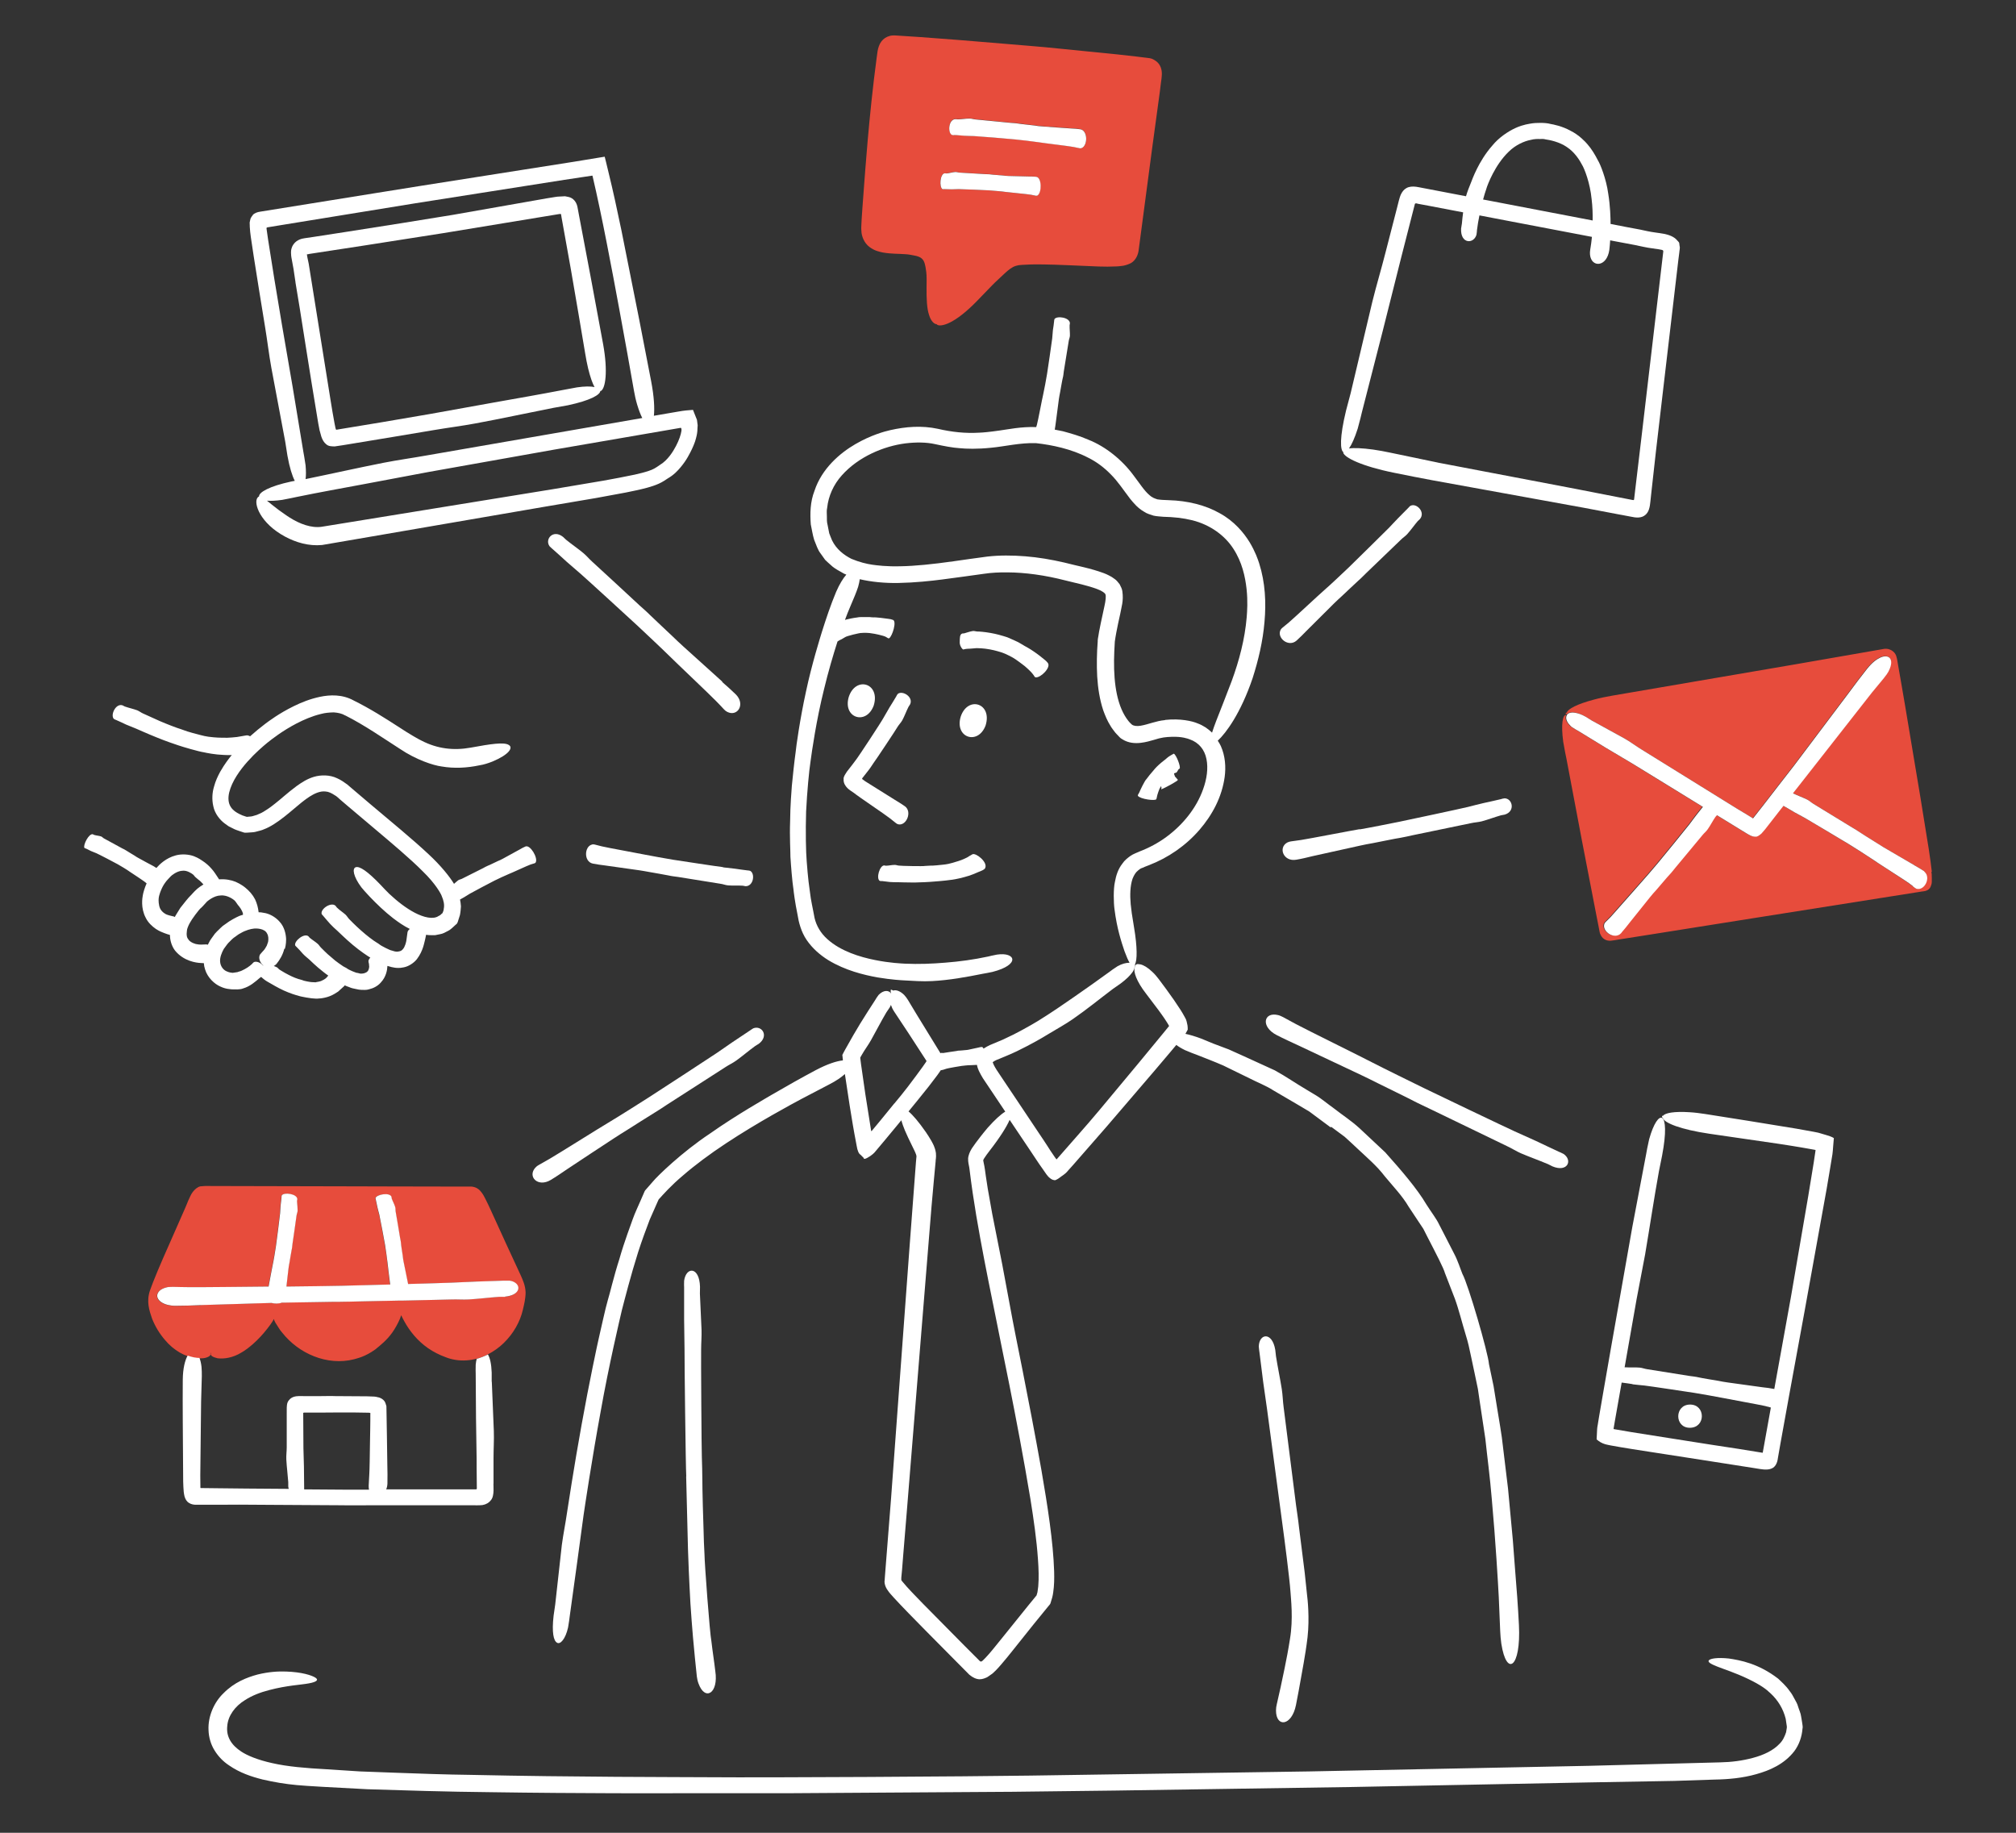 <svg width="198" height="180" viewBox="0 0 198 180" fill="none" xmlns="http://www.w3.org/2000/svg">
<rect x="0" y="0" width="198" height="180" fill="#333333" stroke="none"/>
<path d="M21.281 133.383C21.741 133.463 22.531 133.443 23.391 133.013C24.231 132.573 24.541 132.243 24.841 132.003C25.361 131.543 25.831 131.033 26.251 130.493L26.561 130.083L26.781 129.753L26.841 129.643C26.841 129.643 26.871 129.523 26.901 129.563L26.941 129.683L27.031 129.863C27.031 129.863 27.031 129.883 27.101 129.983C27.301 130.273 27.461 130.603 27.701 130.863C28.521 131.903 29.611 132.723 30.841 133.203C32.071 133.693 33.471 133.833 34.781 133.493C35.091 133.393 35.831 133.273 36.881 132.513C37.371 132.103 37.961 131.663 38.541 130.853C38.681 130.653 38.811 130.443 38.931 130.223C38.991 130.113 39.051 129.993 39.111 129.883C39.151 129.793 39.201 129.693 39.241 129.603C39.291 129.503 39.331 129.383 39.371 129.253C39.391 129.093 39.461 129.293 39.491 129.353L39.561 129.493C39.611 129.583 39.661 129.673 39.711 129.773C40.221 130.703 40.991 131.683 42.051 132.413C42.591 132.783 43.141 133.063 43.771 133.293C44.391 133.543 45.121 133.653 45.821 133.603C46.161 133.583 46.501 133.523 46.821 133.443C47.201 133.343 47.571 133.193 47.921 133.013C48.501 132.713 49.031 132.333 49.471 131.903C50.421 130.983 51.081 129.813 51.351 128.643C51.421 128.343 51.481 128.103 51.531 127.823C51.581 127.543 51.621 127.243 51.621 126.923C51.601 126.243 51.341 125.713 51.171 125.313C50.431 123.703 49.881 122.523 49.681 122.093C49.341 121.353 48.801 120.173 48.171 118.783C48.011 118.433 47.841 118.073 47.641 117.683C47.541 117.493 47.441 117.273 47.191 116.983C46.961 116.703 46.611 116.543 46.241 116.533C45.381 116.533 44.491 116.533 43.601 116.533C40.051 116.533 36.511 116.513 34.871 116.513C33.111 116.513 27.551 116.493 21.981 116.483H20.941C20.551 116.493 20.371 116.443 19.671 116.513C19.381 116.583 19.131 116.813 18.941 117.053C18.851 117.173 18.761 117.323 18.701 117.453L18.581 117.713C18.531 117.823 18.411 118.073 18.371 118.203L18.181 118.653C17.651 119.863 17.141 121.023 16.681 122.063C15.741 124.163 15.031 125.863 14.731 126.733C14.361 127.823 14.661 128.703 14.931 129.493C15.241 130.283 15.681 131.003 16.231 131.633C16.631 132.113 17.121 132.523 17.651 132.833C17.911 132.983 18.171 133.103 18.411 133.183C18.851 133.343 19.241 133.403 19.571 133.413C19.831 133.413 20.061 133.393 20.221 133.343C20.621 133.223 20.741 133.063 20.661 132.883C20.671 132.883 20.681 132.883 20.691 132.883C20.701 132.883 20.711 132.883 20.721 132.883C20.721 132.883 20.711 132.893 20.711 132.903C20.631 133.083 20.811 133.263 21.291 133.373L21.281 133.383ZM19.731 128.183C18.881 128.213 18.041 128.253 17.191 128.253C16.911 128.253 16.671 128.213 16.451 128.163C15.891 128.023 15.551 127.753 15.451 127.443C15.381 127.223 15.441 127.003 15.621 126.813C15.771 126.653 16.011 126.513 16.351 126.443C16.491 126.413 16.641 126.413 16.781 126.403C16.831 126.403 16.871 126.393 16.921 126.393C17.441 126.403 17.961 126.413 18.481 126.423C19.481 126.443 24.031 126.383 26.361 126.363C26.501 125.633 26.701 124.523 26.761 124.253C26.841 123.913 27.031 122.753 27.081 122.403C27.121 122.143 27.471 119.433 27.491 119.173C27.511 118.913 27.521 118.663 27.541 118.403C27.541 118.313 27.561 118.223 27.571 118.133C27.591 117.953 27.621 117.773 27.631 117.583C27.631 117.543 27.631 117.503 27.651 117.413C27.871 117.083 29.171 117.253 29.181 117.783C29.181 117.823 29.151 117.913 29.151 117.963C29.151 118.013 29.151 118.073 29.161 118.123C29.181 118.383 29.211 118.653 29.211 118.913C29.211 119.083 29.121 119.243 29.101 119.413C29.091 119.563 28.731 122.003 28.711 122.143C28.691 122.293 28.671 122.583 28.631 122.733C28.591 122.883 28.441 123.853 28.411 124.013C28.371 124.213 28.331 124.413 28.311 124.623C28.301 124.773 28.181 125.733 28.111 126.363C29.641 126.363 32.671 126.303 33.671 126.283C34.071 126.283 36.101 126.223 38.301 126.163C38.221 125.483 38.061 124.293 38.041 124.023C38.021 123.693 37.861 122.603 37.801 122.283C37.761 122.033 37.301 119.523 37.231 119.283C37.171 119.053 37.101 118.823 37.051 118.583C37.021 118.423 36.981 118.273 36.951 118.113C36.931 118.023 36.921 117.923 36.891 117.833C36.891 117.803 36.861 117.763 36.861 117.673C36.981 117.313 38.261 117.083 38.431 117.553C38.441 117.593 38.441 117.683 38.451 117.713C38.501 117.853 38.561 117.983 38.621 118.113C38.681 118.253 38.751 118.393 38.791 118.543C38.841 118.693 38.801 118.863 38.841 119.013C38.871 119.143 39.251 121.433 39.271 121.563C39.291 121.703 39.361 121.973 39.361 122.113C39.361 122.263 39.511 123.173 39.531 123.313C39.551 123.503 39.571 123.693 39.611 123.883C39.651 124.073 39.981 125.773 40.031 125.953C40.041 126.003 40.051 126.053 40.061 126.113C42.101 126.053 43.931 126.003 44.301 125.983C45.131 125.943 45.971 125.903 46.801 125.873C47.691 125.843 48.591 125.833 49.481 125.783C49.521 125.783 49.571 125.783 49.621 125.783C49.721 125.783 49.841 125.773 50.031 125.783C50.351 125.823 50.581 125.953 50.731 126.113C50.861 126.263 50.911 126.443 50.881 126.613C50.821 126.893 50.541 127.153 50.001 127.283C49.871 127.313 49.741 127.343 49.581 127.353C49.441 127.363 49.141 127.353 49.001 127.353C47.991 127.423 46.981 127.553 45.971 127.613C45.421 127.643 44.861 127.593 44.311 127.613C44.101 127.613 42.371 127.663 40.491 127.703C40.171 127.703 39.841 127.713 39.521 127.723C39.411 127.723 39.291 127.723 39.181 127.723C38.851 127.723 38.531 127.733 38.221 127.743C36.711 127.773 35.471 127.803 35.291 127.803C34.781 127.813 33.841 127.853 33.341 127.843C32.821 127.843 29.621 127.903 29.101 127.903C28.731 127.903 28.371 127.913 28.001 127.923C27.881 127.923 27.751 127.923 27.631 127.923C27.491 127.983 27.321 128.003 27.141 128.013C27.031 128.013 26.921 128.013 26.811 127.993C26.751 127.983 26.691 127.973 26.631 127.953C26.451 127.953 26.221 127.963 25.971 127.973C24.011 128.033 20.241 128.143 19.711 128.163L19.731 128.183Z" fill="#E74C3C"/>
<path d="M91.251 30.944C91.441 31.584 91.801 31.854 91.991 31.834C91.991 31.834 91.991 31.854 92.001 31.864H92.041C92.041 31.864 92.041 31.894 92.041 31.904H92.061C92.271 32.034 92.851 31.954 93.591 31.514C94.341 31.084 95.241 30.324 96.231 29.274L97.431 28.034C97.811 27.634 98.251 27.264 98.671 26.854C99.061 26.484 99.411 26.224 99.761 26.114C99.951 26.054 100.121 26.024 100.381 26.014C100.661 26.004 100.951 25.984 101.231 25.974C101.671 25.954 103.031 25.964 104.861 26.044C105.791 26.084 106.831 26.124 107.931 26.174C108.491 26.194 109.061 26.194 109.691 26.164C109.851 26.154 110.001 26.144 110.181 26.114C110.321 26.114 110.651 26.024 110.891 25.924C111.411 25.734 111.731 25.204 111.821 24.654C112.431 20.054 113.041 15.464 113.161 14.534L113.911 9.024C113.931 8.844 113.961 8.574 114.011 8.204C114.021 8.114 114.041 8.014 114.051 7.904C114.071 7.784 114.081 7.714 114.101 7.454C114.141 7.014 114.061 6.544 113.741 6.184C113.581 6.004 113.361 5.874 113.141 5.774C113.021 5.734 112.891 5.704 112.761 5.694L112.431 5.654C112.141 5.624 111.841 5.584 111.541 5.544C110.931 5.474 110.291 5.404 109.651 5.334C107.101 5.074 104.551 4.824 103.841 4.754C102.461 4.604 99.871 4.404 98.481 4.284C98.151 4.254 96.521 4.124 94.251 3.934C93.111 3.844 91.801 3.744 90.421 3.644C89.721 3.594 89.011 3.544 88.281 3.504C88.181 3.504 87.711 3.434 87.401 3.524C87.071 3.604 86.761 3.804 86.561 4.074C86.361 4.334 86.241 4.724 86.191 5.024L86.111 5.594C85.321 11.484 84.941 17.334 84.881 18.004L84.711 20.294L84.631 21.444L84.601 22.024C84.601 22.234 84.571 22.354 84.601 22.684C84.611 23.184 84.871 23.864 85.381 24.244C85.871 24.624 86.341 24.724 86.741 24.804C87.561 24.944 88.261 24.914 88.901 24.964C89.061 24.964 89.211 24.994 89.361 25.014L89.841 25.104C90.111 25.154 90.321 25.234 90.471 25.344C90.621 25.454 90.731 25.604 90.801 25.824C90.871 26.044 90.941 26.414 90.971 26.704C91.021 27.044 91.011 27.834 91.001 28.214C90.991 29.374 91.031 30.304 91.251 30.944ZM106.111 12.684C106.851 12.794 106.851 14.294 106.241 14.534C106.171 14.564 106.091 14.564 106.021 14.544C105.831 14.504 105.631 14.464 105.441 14.424C104.981 14.334 102.491 14.044 102.031 13.964C101.601 13.894 100.151 13.724 99.711 13.684C99.381 13.654 96.011 13.364 95.671 13.354C95.351 13.354 95.031 13.344 94.721 13.324C94.381 13.304 94.041 13.264 93.701 13.254C93.651 13.254 93.601 13.264 93.491 13.234C93.061 13.014 93.161 11.714 93.821 11.684C93.871 11.684 93.991 11.714 94.041 11.704C94.431 11.704 94.821 11.624 95.211 11.624C95.421 11.624 95.621 11.704 95.831 11.714C96.011 11.724 99.061 12.024 99.241 12.044C99.431 12.064 99.791 12.074 99.981 12.114C100.181 12.154 101.381 12.274 101.581 12.304C101.831 12.334 102.091 12.374 102.341 12.394C102.601 12.404 104.881 12.584 105.141 12.594C105.461 12.614 105.781 12.624 106.101 12.674L106.111 12.684ZM101.881 19.204C101.831 19.234 101.771 19.244 101.721 19.224C101.581 19.194 101.441 19.164 101.291 19.134C100.951 19.064 99.131 18.904 98.791 18.854C98.471 18.804 97.411 18.714 97.101 18.694C96.861 18.674 94.391 18.574 94.151 18.574C93.921 18.574 93.691 18.594 93.451 18.594C93.201 18.594 92.951 18.564 92.711 18.574C92.681 18.574 92.641 18.594 92.551 18.574C92.231 18.384 92.301 17.074 92.781 17.014C92.821 17.014 92.901 17.034 92.941 17.024C93.221 16.994 93.511 16.904 93.791 16.884C93.941 16.874 94.091 16.944 94.251 16.944C94.381 16.944 96.611 17.084 96.751 17.094C96.891 17.094 97.151 17.094 97.291 17.124C97.431 17.154 98.321 17.214 98.461 17.224C98.651 17.244 98.831 17.274 99.021 17.274C99.211 17.274 100.881 17.334 101.061 17.324C101.301 17.324 101.531 17.324 101.761 17.354C102.301 17.424 102.321 18.914 101.871 19.194L101.881 19.204Z" fill="#E74C3C"/>
<path d="M189.731 85.613C189.661 84.933 189.551 84.193 189.431 83.383C189.171 81.783 188.881 79.953 188.581 78.123C187.971 74.473 187.361 70.833 187.081 69.143C187.001 68.653 186.871 67.893 186.701 66.933C186.621 66.453 186.521 65.913 186.421 65.333C186.361 65.023 186.351 64.783 186.231 64.403C186.071 63.953 185.561 63.663 185.071 63.723C182.561 64.163 179.541 64.683 176.511 65.213C170.651 66.213 164.801 67.223 162.951 67.533L158.281 68.333C157.701 68.433 157.121 68.553 156.571 68.703C154.861 69.153 154.001 69.633 153.891 69.963L153.751 70.073C153.781 70.123 153.831 70.143 153.891 70.153C154.031 69.983 154.321 69.913 154.731 69.993C155.001 70.043 155.301 70.143 155.671 70.353C155.711 70.383 155.771 70.413 155.841 70.453C155.991 70.543 156.171 70.663 156.271 70.723L159.511 72.503C160.091 72.833 160.631 73.243 161.201 73.593C161.691 73.903 170.021 79.063 170.511 79.363C170.771 79.523 171.151 79.753 171.521 79.973C171.711 80.083 171.891 80.203 172.061 80.303C172.141 80.353 172.091 80.323 172.111 80.343C172.111 80.363 172.131 80.353 172.151 80.343C172.421 80.003 172.741 79.593 173.071 79.173C173.761 78.283 174.451 77.393 174.641 77.143L176.141 75.213C176.631 74.553 181.041 68.713 181.531 68.053C182.121 67.253 182.721 66.453 183.341 65.673C183.361 65.653 183.381 65.623 183.401 65.603C183.841 65.053 184.271 64.733 184.641 64.563C185.391 64.233 185.891 64.583 185.661 65.403C185.621 65.563 185.551 65.743 185.441 65.943C185.331 66.143 185.191 66.333 185.041 66.513L184.991 66.583L183.841 67.973C182.921 69.153 177.981 75.443 177.061 76.623C176.841 76.903 176.491 77.353 176.071 77.883C176.081 77.883 176.101 77.903 176.111 77.913C176.541 78.123 177.001 78.273 177.431 78.493C177.661 78.613 177.851 78.803 178.071 78.923C178.261 79.033 181.481 81.013 181.671 81.123C181.871 81.243 182.261 81.463 182.451 81.603C182.651 81.753 183.921 82.533 184.121 82.663C184.381 82.833 184.641 83.013 184.921 83.163C185.191 83.323 187.621 84.753 187.901 84.903C187.951 84.933 187.991 84.963 188.041 84.993C188.341 85.163 188.631 85.323 188.921 85.523C188.961 85.553 188.981 85.583 189.011 85.623C189.601 86.193 189.011 87.403 188.281 87.283C188.191 87.273 188.111 87.223 188.031 87.173C187.961 87.113 187.881 87.063 187.811 87.003C187.691 86.913 187.571 86.823 187.451 86.733C187.331 86.643 187.071 86.473 186.751 86.263C185.801 85.633 184.261 84.663 183.911 84.413C183.471 84.103 181.951 83.153 181.491 82.863C181.141 82.653 177.571 80.503 177.211 80.313C176.871 80.123 176.521 79.943 176.181 79.753C175.821 79.543 175.471 79.323 175.101 79.123C174.991 79.263 174.871 79.413 174.761 79.553C174.291 80.153 173.821 80.753 173.421 81.273C173.301 81.433 173.081 81.673 172.931 81.853C172.741 82.003 172.591 82.143 172.371 82.153C171.991 82.173 171.651 81.913 171.391 81.773C171.101 81.593 169.991 80.913 168.571 80.043C168.531 80.103 168.451 80.173 168.411 80.223C168.151 80.613 167.931 81.043 167.661 81.423C167.511 81.633 167.301 81.783 167.151 81.993C167.011 82.163 164.631 85.023 164.491 85.193C164.341 85.373 164.081 85.723 163.911 85.883C163.741 86.053 162.791 87.183 162.631 87.363C162.431 87.593 162.221 87.823 162.021 88.063C161.861 88.263 160.651 89.773 160.121 90.433C160.011 90.573 159.921 90.683 159.891 90.723C159.691 90.983 159.481 91.243 159.261 91.493C159.221 91.533 159.191 91.583 159.151 91.633C158.541 92.303 157.281 91.483 157.501 90.743C157.531 90.653 157.581 90.583 157.641 90.523C157.811 90.353 157.981 90.183 158.151 90.013C158.211 89.953 158.301 89.853 158.411 89.723C159.081 88.973 160.581 87.243 160.921 86.883C161.281 86.493 162.431 85.153 162.771 84.743C163.031 84.433 165.631 81.253 165.871 80.933C166.101 80.623 166.331 80.313 166.561 80.013C166.771 79.743 166.981 79.483 167.191 79.223C164.261 77.433 160.811 75.313 160.271 74.973L157.661 73.423L154.881 71.723C154.831 71.693 154.771 71.663 154.701 71.623C154.601 71.563 154.481 71.493 154.301 71.373C154.181 71.283 154.101 71.183 154.021 71.083C153.751 70.753 153.691 70.433 153.831 70.213C153.471 70.183 153.301 71.133 153.531 72.853C153.681 73.733 153.771 74.153 153.851 74.533L155.371 82.573L156.821 90.063C156.851 90.223 156.901 90.483 156.971 90.823C156.991 90.933 157.011 91.053 157.041 91.183C157.081 91.343 157.091 91.523 157.151 91.693C157.221 91.863 157.291 91.993 157.421 92.123C157.551 92.253 157.741 92.343 157.911 92.373C158.091 92.413 158.331 92.383 158.551 92.343C158.731 92.313 158.911 92.283 159.101 92.253C159.381 92.213 159.681 92.163 159.991 92.113C160.611 92.013 161.291 91.903 162.021 91.793C164.941 91.333 168.611 90.753 172.281 90.163C179.621 89.003 186.961 87.843 188.271 87.633C188.361 87.623 188.461 87.603 188.771 87.553C189.181 87.523 189.541 87.403 189.661 86.953C189.751 86.763 189.731 86.503 189.731 86.253C189.731 86.133 189.731 85.983 189.721 85.863L189.691 85.613H189.731Z" fill="#E74C3C"/>
<path d="M164.511 174.904L168.421 174.774C169.731 174.754 171.161 174.624 172.491 174.244C173.821 173.874 175.231 173.264 176.221 171.994C176.701 171.354 176.971 170.564 177.031 169.774C177.061 169.664 177.051 169.514 177.031 169.414L176.991 169.144L176.901 168.604C176.861 168.244 176.681 167.904 176.581 167.554C176.531 167.354 176.401 167.124 176.261 166.874C176.121 166.614 175.981 166.334 175.771 166.084C175.411 165.554 174.931 165.144 174.641 164.864C172.691 163.364 170.921 163.054 169.791 162.884C168.631 162.764 167.991 162.894 167.841 163.054C167.691 163.224 167.991 163.414 168.681 163.684C169.361 163.954 170.431 164.284 171.701 164.894C172.961 165.504 173.471 165.904 173.881 166.294C174.621 166.974 175.141 167.834 175.381 168.804L175.491 169.544C175.521 169.644 175.441 169.914 175.421 170.124C175.281 170.534 175.111 170.934 174.781 171.254C174.161 171.924 173.191 172.374 172.161 172.644C171.131 172.924 170.031 173.064 168.951 173.084L156.051 173.424C153.801 173.474 141.211 173.724 128.621 173.974C116.031 174.164 103.441 174.344 101.191 174.384C95.251 174.474 75.521 174.594 69.591 174.544C66.421 174.524 56.351 174.534 46.291 174.314C43.771 174.284 41.261 174.194 38.861 174.104C37.661 174.064 36.481 174.014 35.351 173.974C34.221 173.904 33.131 173.834 32.101 173.764C30.021 173.654 28.201 173.494 26.761 173.164C25.321 172.854 24.271 172.404 23.711 172.034C22.741 171.404 22.201 170.574 22.321 169.514C22.391 168.514 23.081 167.574 24.041 166.984C24.741 166.524 25.581 166.204 26.441 165.984C28.221 165.514 29.581 165.474 30.341 165.324C31.111 165.184 31.331 164.984 30.961 164.754C30.601 164.534 29.651 164.214 28.091 164.164C27.311 164.134 26.371 164.194 25.311 164.454C24.261 164.734 23.011 165.214 21.951 166.294C21.031 167.174 20.411 168.564 20.481 169.924C20.501 170.604 20.701 171.324 21.081 171.924C21.451 172.524 21.941 173.014 22.471 173.364C23.531 174.104 24.671 174.484 25.781 174.764C26.901 175.024 28.031 175.214 29.141 175.314C30.031 175.404 32.631 175.544 36.101 175.724C39.561 175.834 43.891 175.974 48.211 176.014C56.851 176.144 65.491 176.124 67.231 176.114H77.621C80.301 176.094 96.781 175.984 99.461 175.974C102.071 175.944 106.921 175.884 109.531 175.854C110.761 175.834 121.761 175.664 132.771 175.504C143.771 175.294 154.781 175.084 156.011 175.054C158.851 175.004 161.711 174.954 164.551 174.904H164.511Z" fill="white"/>
<path d="M130.741 110.664C131.151 110.974 131.591 111.294 132.051 111.634C132.481 112.004 132.901 112.424 133.351 112.834C134.241 113.674 135.231 114.504 136.011 115.534C136.831 116.524 137.731 117.454 138.351 118.514C138.691 119.024 139.021 119.514 139.331 119.994C139.491 120.234 139.641 120.464 139.791 120.684C139.911 120.924 140.031 121.164 140.151 121.394C141.091 123.214 141.791 124.564 141.911 125.024C142.131 125.594 142.481 126.494 142.891 127.554C143.281 128.624 143.591 129.914 143.981 131.184C144.181 131.814 144.321 132.464 144.451 133.094C144.581 133.724 144.711 134.324 144.831 134.884C144.951 135.444 145.061 135.964 145.151 136.414C145.221 136.874 145.281 137.264 145.321 137.574C145.421 138.224 145.621 139.584 145.881 141.294C146.061 143.014 146.341 145.084 146.511 147.174C146.891 151.344 147.131 155.534 147.201 156.854L147.341 160.194C147.361 160.604 147.391 161.024 147.451 161.424C147.961 164.724 149.391 163.824 149.181 159.594C149.091 157.774 148.951 155.954 148.801 154.134C148.771 153.774 148.691 152.694 148.581 151.244C148.451 149.804 148.281 148.004 148.111 146.204C147.891 144.404 147.671 142.604 147.501 141.164C147.291 139.724 147.091 138.654 147.041 138.294L146.691 136.134L146.241 133.984C146.151 132.844 144.201 126.134 143.631 125.114C143.421 124.604 143.191 123.834 142.821 123.134C142.461 122.424 142.091 121.714 141.841 121.224C141.781 121.104 141.601 120.754 141.331 120.234C141.081 119.704 140.591 119.074 140.101 118.304C139.171 116.724 137.621 114.934 136.051 113.174C135.191 112.374 134.331 111.564 133.521 110.804C132.701 110.054 131.821 109.494 131.101 108.924C130.361 108.394 129.761 107.884 129.261 107.584C128.761 107.284 128.431 107.084 128.311 107.014C127.271 106.404 126.271 105.704 125.211 105.124L122.191 103.744L120.681 103.064L119.141 102.484C118.861 102.374 118.261 102.124 117.981 102.004C117.361 101.774 116.851 101.624 116.421 101.534C116.421 101.524 116.441 101.504 116.451 101.494C116.521 101.374 116.581 101.244 116.651 101.124C116.651 100.984 116.651 100.844 116.631 100.714C116.571 100.454 116.541 100.174 116.391 99.944C116.221 99.614 116.081 99.404 115.941 99.174C115.661 98.754 115.441 98.424 115.301 98.214C114.811 97.514 114.311 96.824 113.801 96.154C113.611 95.904 113.411 95.664 113.181 95.454C112.721 95.014 112.321 94.784 112.011 94.714C111.881 94.694 111.681 94.654 111.601 94.714C111.511 94.774 111.491 94.884 111.451 94.994C111.291 95.414 111.611 96.374 112.571 97.604L113.781 99.204C113.971 99.474 114.171 99.734 114.351 100.004C114.441 100.134 114.531 100.274 114.611 100.404C114.691 100.524 114.791 100.704 114.811 100.744C114.771 100.824 115.091 100.454 114.171 101.564C113.481 102.394 112.631 103.434 111.771 104.474C110.051 106.544 108.321 108.614 107.981 109.024C107.291 109.854 106.581 110.664 105.871 111.474C105.621 111.764 104.711 112.794 103.801 113.834C103.781 113.834 103.761 113.884 103.751 113.854L103.731 113.824C103.731 113.824 103.751 113.854 103.611 113.664C103.261 113.174 103.011 112.764 102.901 112.594C102.471 111.914 101.611 110.674 101.171 109.994C101.061 109.834 100.541 109.044 99.801 107.944C99.431 107.394 99.011 106.764 98.561 106.094C98.341 105.764 98.111 105.414 97.881 105.074C97.781 104.914 97.681 104.744 97.611 104.604C97.541 104.464 97.501 104.314 97.501 104.334C97.531 104.294 97.411 104.364 97.701 104.184C97.831 104.114 97.991 104.044 98.161 103.984C98.361 103.904 98.561 103.814 98.761 103.734C99.551 103.414 100.251 103.064 100.861 102.744C102.081 102.114 102.901 101.594 103.071 101.494C103.841 101.024 104.641 100.594 105.371 100.084C106.731 99.144 108.001 98.104 109.301 97.124C109.481 96.994 109.881 96.724 110.061 96.594C110.611 96.184 110.971 95.824 111.181 95.534C111.411 95.254 111.391 95.074 111.471 94.874C111.491 94.814 111.491 94.754 111.471 94.704C111.691 94.334 111.711 93.034 111.381 91.094C111.171 89.874 111.101 89.314 111.051 88.804C110.971 87.914 110.991 87.014 111.231 86.304C111.371 85.964 111.531 85.674 111.781 85.484C111.901 85.384 112.021 85.284 112.201 85.234L112.451 85.124L112.811 84.984C114.741 84.244 116.461 83.054 117.811 81.494C119.061 80.044 120.011 78.284 120.281 76.304C120.411 75.324 120.341 74.254 119.901 73.264C119.821 73.084 119.711 72.914 119.601 72.744C120.421 71.984 121.851 70.054 123.021 66.614C123.591 64.834 124.031 62.984 124.191 61.084C124.361 59.194 124.271 57.224 123.671 55.334C123.551 54.964 123.301 54.204 122.731 53.254C122.161 52.324 121.211 51.174 119.791 50.404C118.391 49.604 116.621 49.174 114.811 49.124L114.151 49.094C114.001 49.074 113.831 49.074 113.681 49.044C113.401 48.954 113.141 48.864 112.901 48.634C112.391 48.214 111.911 47.444 111.341 46.704C110.221 45.174 108.591 43.854 106.891 43.184C106.051 42.814 105.201 42.574 104.391 42.354C104.111 42.304 103.851 42.254 103.591 42.194C103.621 41.994 103.661 41.804 103.681 41.604C103.701 41.384 103.981 39.394 104.001 39.164C104.031 38.944 104.081 38.724 104.121 38.504C104.151 38.334 104.331 37.284 104.381 37.114C104.431 36.954 104.461 36.634 104.481 36.474C104.501 36.314 104.941 33.664 104.961 33.514C104.981 33.334 105.071 33.164 105.081 32.974C105.091 32.634 105.041 32.284 105.051 31.944C105.051 31.894 105.081 31.804 105.081 31.754C105.081 31.174 103.791 30.984 103.561 31.344C103.531 31.434 103.541 31.484 103.531 31.524C103.511 31.824 103.451 32.114 103.411 32.414C103.381 32.694 103.361 32.964 103.341 33.244C103.311 33.534 102.881 36.464 102.831 36.754C102.771 37.134 102.541 38.384 102.451 38.764C102.351 39.164 101.951 41.324 101.841 41.714C101.821 41.794 101.801 41.864 101.771 41.944C100.261 41.894 99.061 42.164 98.151 42.284C97.191 42.424 96.511 42.484 96.171 42.494C94.801 42.574 93.481 42.434 92.111 42.114C90.521 41.774 88.941 41.904 87.441 42.244C86.861 42.374 85.531 42.734 84.001 43.624C82.501 44.494 80.711 46.014 79.991 48.214C79.571 49.284 79.551 50.444 79.631 51.504C79.741 52.024 79.811 52.524 79.961 53.014C80.171 53.504 80.301 54.004 80.621 54.394C80.761 54.594 80.901 54.794 81.041 54.984C81.201 55.144 81.371 55.294 81.531 55.434C81.841 55.744 82.171 55.934 82.481 56.104C82.631 56.194 82.771 56.274 82.901 56.344C82.981 56.374 83.051 56.404 83.121 56.434C82.801 56.804 82.451 57.364 82.121 58.124C81.581 59.414 81.141 60.734 80.721 62.064C80.561 62.594 79.731 65.224 79.161 67.914C78.571 70.604 78.191 73.324 78.141 73.884C77.991 74.974 77.881 76.074 77.771 77.174C77.741 77.604 77.611 79.124 77.601 80.654C77.541 82.184 77.641 83.714 77.631 84.144C77.681 84.974 77.801 86.534 77.931 87.364C77.951 87.564 78.061 88.534 78.341 89.894C78.431 90.514 78.681 91.534 79.231 92.324C79.781 93.134 80.551 93.804 81.361 94.304C83.011 95.304 84.811 95.744 86.191 95.994C87.581 96.224 88.571 96.274 88.771 96.284C89.691 96.334 90.621 96.404 91.541 96.354C93.231 96.264 94.891 95.964 96.531 95.634C96.761 95.584 97.251 95.514 97.471 95.454C100.251 94.744 99.751 93.474 97.911 93.754C97.451 93.844 97.241 93.894 97.041 93.944C95.651 94.244 94.251 94.434 92.841 94.544C91.531 94.654 90.211 94.704 88.891 94.644C88.551 94.624 87.411 94.584 85.931 94.284C84.471 93.994 82.581 93.424 81.271 92.244C80.611 91.664 80.181 90.924 80.001 90.154C79.841 89.244 79.631 88.404 79.551 87.634C79.321 86.104 79.271 84.954 79.231 84.604C79.151 83.684 79.111 81.694 79.171 79.704C79.271 77.714 79.461 75.724 79.601 74.814C79.731 73.834 80.171 70.734 80.931 67.694C81.341 65.984 81.831 64.324 82.251 63.014C82.261 63.014 82.271 62.994 82.281 62.984C82.401 62.894 82.521 62.844 82.651 62.784L82.991 62.584C83.101 62.474 84.481 62.134 84.631 62.164C84.811 62.134 85.431 62.154 85.611 62.204C85.811 62.214 86.841 62.434 87.011 62.554L87.231 62.684C87.231 62.684 87.291 62.704 87.331 62.684C87.651 62.454 88.081 61.034 87.711 60.884C87.551 60.824 87.391 60.784 87.231 60.774C87.101 60.744 85.931 60.604 85.791 60.634C85.661 60.634 85.531 60.614 85.401 60.604C85.301 60.604 84.671 60.604 84.561 60.604C84.461 60.594 84.271 60.624 84.181 60.644C84.131 60.644 83.711 60.704 83.301 60.804C83.191 60.824 83.091 60.854 82.991 60.884C83.001 60.854 83.011 60.814 83.021 60.794C83.301 60.014 83.651 59.264 83.961 58.494C84.071 58.214 84.191 57.924 84.281 57.634C84.361 57.354 84.411 57.104 84.441 56.884C85.531 57.144 86.901 57.284 88.251 57.254C89.861 57.224 91.441 57.054 92.521 56.914C92.771 56.884 93.541 56.774 94.681 56.624C95.241 56.544 95.901 56.454 96.631 56.354C97.361 56.244 98.101 56.204 98.971 56.214C100.681 56.224 102.621 56.484 104.671 57.014C105.721 57.274 106.831 57.504 107.761 57.854C108.231 58.024 108.551 58.264 108.561 58.364C108.651 58.474 108.591 59.014 108.471 59.534L108.111 61.204C108.051 61.494 107.991 61.774 107.941 62.064L107.871 62.494L107.831 62.714C107.831 62.714 107.811 62.854 107.811 62.894V63.004C107.721 64.154 107.701 65.304 107.761 66.444C107.831 67.574 108.001 68.694 108.351 69.754C108.541 70.274 108.751 70.794 109.051 71.264C109.181 71.504 109.371 71.724 109.531 71.944C109.621 72.054 109.721 72.144 109.811 72.244C109.901 72.324 110.001 72.484 110.211 72.594C110.841 73.004 111.531 73.014 112.041 72.954C112.561 72.894 112.971 72.764 113.331 72.664C114.071 72.424 114.481 72.384 115.061 72.364C116.091 72.324 116.671 72.544 116.851 72.614C117.741 72.924 118.311 73.624 118.491 74.544C118.681 75.464 118.521 76.524 118.161 77.514C117.511 79.354 116.181 80.994 114.571 82.184C113.761 82.784 112.841 83.274 111.921 83.624C111.651 83.754 111.301 83.864 111.021 84.064C110.731 84.274 110.451 84.494 110.251 84.794C109.801 85.354 109.611 86.004 109.501 86.614C109.341 87.304 109.371 88.684 109.461 89.304C109.701 91.214 110.141 92.524 110.441 93.414C110.641 93.954 110.801 94.324 110.941 94.554H110.911C110.591 94.554 110.191 94.654 109.761 94.894C109.351 95.154 109.171 95.294 109.011 95.414C107.841 96.264 106.671 97.094 105.501 97.904C104.411 98.664 103.311 99.414 102.191 100.114C101.901 100.304 100.921 100.894 99.561 101.594C99.221 101.754 98.851 101.934 98.471 102.114C98.071 102.284 97.661 102.454 97.231 102.634C97.031 102.734 96.821 102.834 96.601 102.984C96.551 102.894 96.491 102.824 96.441 102.824C96.321 102.824 96.201 102.854 96.091 102.884C96.001 102.914 95.161 103.074 95.071 103.104C94.981 103.124 94.881 103.124 94.791 103.134C94.721 103.134 94.271 103.194 94.191 103.184C94.121 103.174 93.991 103.214 93.921 103.224C93.851 103.234 92.731 103.394 92.661 103.414C92.581 103.434 92.501 103.384 92.421 103.414C92.401 103.414 92.391 103.434 92.371 103.444C91.331 101.754 90.331 100.124 90.001 99.584L89.171 98.204C89.061 98.034 88.951 97.874 88.811 97.724C88.431 97.344 88.011 97.184 87.741 97.284L87.501 97.184C87.461 97.314 87.471 97.454 87.531 97.584C87.301 97.224 86.771 97.214 86.291 97.714C86.101 97.954 86.041 98.084 85.971 98.194C85.471 98.974 84.961 99.744 84.481 100.534C84.031 101.274 83.601 102.014 83.181 102.774C83.151 102.824 83.111 102.904 83.051 103.004C82.981 103.144 82.841 103.364 82.731 103.604C82.751 103.754 82.761 103.914 82.781 104.084C82.781 104.104 82.781 104.124 82.781 104.144C82.171 104.204 81.271 104.494 80.131 105.094C78.681 105.864 77.251 106.674 75.821 107.504C75.261 107.844 72.411 109.444 69.721 111.334C66.981 113.154 64.561 115.504 64.131 116.034L63.431 116.834C63.321 116.934 63.271 117.094 63.231 117.184L62.931 117.874C62.671 118.484 62.371 119.094 62.151 119.714C61.991 120.194 61.321 121.914 60.831 123.654C60.271 125.394 59.871 127.154 59.711 127.634C59.431 128.584 59.061 130.374 58.831 131.334C58.721 131.784 57.851 135.844 57.121 139.924C56.381 144.004 55.761 148.094 55.691 148.554C55.541 149.614 55.321 150.664 55.181 151.724L54.531 157.574C54.491 157.844 54.411 158.414 54.371 158.684C54.181 160.334 54.371 161.154 54.711 161.334C55.031 161.534 55.541 160.964 55.791 159.844C55.891 159.274 55.921 159.004 55.951 158.764L56.661 153.624L57.311 148.834C57.431 148.004 58.131 143.334 58.981 138.694C59.801 134.054 60.891 129.474 61.081 128.654C61.361 127.584 61.951 125.254 62.671 122.984C63.031 121.854 63.451 120.734 63.811 119.784C64.021 119.314 64.201 118.894 64.371 118.514C64.541 118.164 64.691 117.734 64.741 117.744C65.121 117.324 65.911 116.424 67.081 115.444C68.231 114.444 69.721 113.334 71.281 112.304C74.401 110.244 77.711 108.464 78.761 107.904L81.421 106.514C81.751 106.344 82.081 106.154 82.381 105.954C82.621 105.784 82.811 105.634 82.981 105.484C83.121 106.404 83.281 107.484 83.451 108.584C83.551 109.204 83.651 109.824 83.751 110.414C83.801 110.704 83.851 110.994 83.901 111.274C83.981 111.724 84.061 112.154 84.141 112.554C84.211 112.994 84.341 113.314 84.511 113.404C84.581 113.474 84.641 113.534 84.701 113.594C84.751 113.674 84.811 113.644 84.861 113.814C85.091 113.824 85.351 113.594 85.451 113.554C85.601 113.444 85.821 113.304 86.061 112.984C86.291 112.704 86.561 112.384 86.851 112.044C87.201 111.614 87.611 111.124 88.021 110.634C88.191 110.434 88.351 110.224 88.521 110.024C88.601 110.304 88.711 110.634 88.871 111.014C89.061 111.464 89.311 111.984 89.591 112.554C89.731 112.834 89.891 113.154 89.971 113.384C90.011 113.494 90.011 113.564 90.011 113.564C89.991 113.744 89.981 113.924 89.961 114.114L89.321 122.594C89.151 124.844 87.681 144.954 87.511 147.214L86.981 153.934C86.961 154.154 86.941 154.504 86.901 154.974C86.901 155.094 86.881 155.214 86.871 155.344C86.881 155.584 86.961 155.834 87.101 156.064C87.261 156.314 87.351 156.414 87.461 156.544C87.571 156.664 87.671 156.784 87.791 156.914C88.681 157.884 89.761 158.974 90.851 160.084C91.941 161.184 93.031 162.284 93.921 163.184C94.411 163.674 94.841 164.114 95.201 164.474C95.531 164.754 95.881 164.914 96.201 164.924C96.521 164.924 96.761 164.804 96.951 164.724C97.111 164.614 97.291 164.484 97.471 164.364C97.571 164.264 97.681 164.164 97.801 164.054C97.991 163.854 98.191 163.644 98.371 163.424C98.751 162.984 99.131 162.514 99.511 162.034C100.261 161.094 101.021 160.154 101.541 159.494C101.661 159.344 102.041 158.884 102.601 158.194C102.671 158.104 102.741 158.014 102.821 157.924L102.951 157.764C103.021 157.664 103.131 157.584 103.171 157.464C103.331 156.974 103.391 156.744 103.441 156.384C103.541 155.714 103.551 155.044 103.531 154.314C103.441 151.434 102.891 147.904 102.281 144.374C101.031 137.334 99.571 130.374 99.441 129.584C99.101 127.774 98.761 125.964 98.431 124.164L97.451 119.214L97.011 116.734L96.821 115.494C96.761 115.084 96.721 114.674 96.611 114.194C96.561 113.884 96.531 114.004 96.651 113.774C96.791 113.544 97.021 113.244 97.151 113.074C98.231 111.684 98.871 110.654 99.161 109.984C100.221 111.574 101.041 112.784 101.261 113.114C101.531 113.504 101.901 114.104 102.441 114.854C102.651 115.154 102.871 115.524 103.131 115.714C103.261 115.814 103.381 115.884 103.551 115.904C103.641 115.934 103.701 115.874 103.781 115.844C103.851 115.804 103.921 115.774 104.001 115.714C104.291 115.474 104.611 115.334 104.891 114.974L105.421 114.384C106.741 112.874 108.061 111.364 108.671 110.664C109.321 109.914 111.361 107.524 113.411 105.134C113.921 104.534 114.431 103.934 114.911 103.364C115.121 103.114 115.331 102.864 115.531 102.624C115.751 102.794 116.031 102.964 116.381 103.134C116.961 103.384 117.241 103.484 117.491 103.574C118.371 103.924 119.271 104.264 120.141 104.644L122.701 105.894C123.491 106.304 124.331 106.614 125.071 107.094L127.361 108.434C127.561 108.554 127.991 108.804 128.591 109.164C129.151 109.574 129.871 110.114 130.691 110.724L130.741 110.664ZM114.411 70.724C113.561 70.794 112.761 71.154 112.031 71.274C111.671 71.334 111.371 71.304 111.181 71.174C111.171 71.174 111.131 71.124 111.041 71.044C110.971 70.964 110.891 70.904 110.831 70.814C110.701 70.644 110.571 70.474 110.461 70.274C109.531 68.694 109.331 66.344 109.441 63.934C109.461 63.634 109.471 63.324 109.491 63.014C109.511 62.824 109.581 62.434 109.631 62.154C109.741 61.544 109.881 60.934 110.021 60.294C110.131 59.644 110.371 59.024 110.231 58.074C110.211 57.844 110.071 57.594 109.961 57.374C109.811 57.184 109.641 56.964 109.461 56.854C109.281 56.714 109.101 56.604 108.931 56.524C108.761 56.434 108.581 56.354 108.421 56.294C107.071 55.794 105.811 55.584 104.551 55.254C103.261 54.954 101.961 54.734 100.691 54.634C99.411 54.534 98.161 54.524 96.951 54.664C95.761 54.814 94.681 54.984 93.651 55.124C91.601 55.414 89.821 55.594 88.451 55.614C87.081 55.654 86.131 55.524 85.691 55.464C85.111 55.384 84.391 55.204 83.621 54.884C82.891 54.514 82.151 53.954 81.721 53.074C81.631 52.844 81.531 52.624 81.441 52.374C81.391 52.104 81.331 51.834 81.281 51.554C81.201 51.274 81.211 50.994 81.211 50.714C81.211 50.434 81.171 50.144 81.241 49.864C81.361 48.724 81.861 47.594 82.681 46.684C84.311 44.854 86.801 43.814 88.931 43.544C90.001 43.414 91.001 43.434 91.811 43.614C92.731 43.814 93.581 43.974 94.221 44.014C94.911 44.084 96.001 44.114 97.331 43.974C98.661 43.854 100.201 43.464 101.761 43.524C103.311 43.694 105.231 44.094 106.861 44.944C107.701 45.354 108.451 45.924 109.111 46.604C109.791 47.284 110.321 48.104 111.001 48.994C111.361 49.434 111.761 49.914 112.361 50.254C112.641 50.454 112.981 50.534 113.301 50.644C113.621 50.714 113.961 50.724 114.261 50.754C115.241 50.774 116.201 50.874 117.091 51.094C118.881 51.544 120.311 52.604 121.141 53.904C121.991 55.204 122.301 56.654 122.431 57.844C122.561 59.044 122.491 60.024 122.441 60.644C122.261 62.764 121.711 64.864 120.971 66.884C120.681 67.634 120.391 68.384 120.111 69.114C119.611 70.374 119.241 71.304 119.041 71.954C118.631 71.554 118.141 71.234 117.621 71.044C117.121 70.824 115.931 70.544 114.441 70.704L114.411 70.724ZM97.001 110.764C96.371 111.514 96.091 111.904 95.831 112.244C95.711 112.404 95.601 112.564 95.471 112.754C95.361 112.934 95.211 113.174 95.121 113.534C95.031 113.874 95.121 114.264 95.151 114.424C95.191 114.614 95.211 114.724 95.231 114.914C95.321 115.654 95.421 116.404 95.531 117.154C95.751 118.644 96.001 120.124 96.271 121.594C96.771 124.344 97.331 127.074 97.881 129.794C98.141 131.224 99.871 139.204 101.201 147.214C101.521 149.214 101.811 151.224 101.941 153.114C102.011 154.054 102.041 154.984 101.971 155.804C101.951 156.014 101.911 156.194 101.891 156.384C101.871 156.474 101.841 156.544 101.821 156.624C101.821 156.674 101.801 156.694 101.781 156.714C101.521 157.034 101.261 157.354 101.011 157.654C98.961 160.174 97.481 162.074 97.011 162.574C96.851 162.754 96.681 162.934 96.511 163.094C96.451 163.144 96.361 163.224 96.271 163.164C96.231 163.144 96.201 163.104 96.121 163.024C95.991 162.894 95.851 162.754 95.711 162.614C95.421 162.324 95.111 162.014 94.791 161.694C93.531 160.414 92.071 158.944 90.611 157.464C89.901 156.734 89.141 155.964 88.581 155.274C88.551 155.234 88.531 155.204 88.521 155.174C88.521 155.154 88.521 155.144 88.521 155.124V154.944C88.551 154.704 88.571 154.454 88.591 154.214C88.631 153.734 88.671 153.274 88.701 152.824C88.851 151.034 88.971 149.524 89.051 148.574C89.381 144.484 91.151 122.664 91.481 118.584L91.711 116.004L91.891 114.074C91.891 113.834 91.961 113.744 91.921 113.244C91.831 112.644 91.621 112.324 91.461 112.024C91.291 111.724 91.111 111.454 90.931 111.184C90.221 110.164 89.651 109.504 89.231 109.154C89.591 108.714 89.891 108.344 90.081 108.114C90.281 107.864 90.691 107.344 91.221 106.694C91.481 106.354 91.761 105.994 92.051 105.604L92.271 105.294L92.391 105.114C92.471 105.094 92.551 105.084 92.631 105.064C92.741 105.034 92.861 104.994 92.971 104.954C93.091 104.914 94.321 104.694 94.451 104.684C94.611 104.664 95.151 104.604 95.311 104.614C95.401 104.614 95.671 104.594 95.951 104.584C95.991 104.814 96.071 105.024 96.141 105.174C96.271 105.444 96.401 105.674 96.541 105.904C97.301 107.034 98.051 108.154 98.731 109.174C98.301 109.434 97.711 109.964 97.001 110.764ZM87.831 108.374C87.661 108.584 87.061 109.314 86.461 110.054C86.161 110.414 85.871 110.764 85.631 111.054C85.611 111.074 85.601 111.074 85.601 111.074C85.581 111.074 85.561 111.114 85.561 111.074C85.531 110.884 85.261 109.184 84.991 107.474C84.841 106.394 84.681 105.314 84.561 104.484C84.531 104.274 84.511 104.084 84.491 103.914C84.491 103.864 84.481 103.894 84.501 103.844C84.591 103.694 84.641 103.594 84.661 103.564C84.931 103.084 85.281 102.634 85.551 102.144C86.061 101.244 86.521 100.324 87.051 99.434C87.131 99.314 87.301 99.064 87.381 98.944C87.441 98.854 87.461 98.774 87.501 98.694C87.571 98.904 87.671 99.124 87.831 99.364L89.261 101.524C89.421 101.764 90.211 102.984 91.001 104.204C90.981 104.234 91.021 104.174 90.951 104.294C90.831 104.464 90.721 104.624 90.611 104.784C90.371 105.104 90.151 105.414 89.951 105.684C89.541 106.224 89.231 106.634 89.131 106.774C88.721 107.314 88.281 107.844 87.841 108.374H87.831Z" fill="white"/>
<path d="M125.771 165.724L125.401 167.364C125.351 167.564 125.321 167.774 125.321 167.984C125.321 169.684 126.861 169.534 127.281 167.464C127.461 166.574 127.621 165.673 127.781 164.773C127.831 164.404 128.201 162.654 128.421 160.784C128.631 158.884 128.421 156.994 128.371 156.644L128.141 154.454C128.071 153.894 127.641 150.474 127.571 149.914C127.521 149.374 127.361 148.364 127.291 147.834C127.231 147.324 126.131 138.714 126.071 138.204C125.991 137.614 125.981 137.014 125.891 136.434C125.721 135.354 125.491 134.284 125.321 133.204C125.301 133.054 125.271 132.734 125.251 132.584C124.951 130.754 123.661 130.953 123.631 132.243C123.651 132.564 123.691 132.714 123.701 132.844L124.061 135.714L124.441 138.384C124.561 139.314 125.831 148.834 125.961 149.764C126.131 150.994 126.661 155.084 126.741 156.304C126.781 156.964 127.031 158.994 126.691 160.984C126.381 162.994 125.901 165.074 125.771 165.724Z" fill="white"/>
<path d="M67.391 145.003C67.421 146.353 67.541 150.843 67.571 152.193C67.591 152.913 67.681 155.213 67.811 157.503C67.961 159.803 68.171 162.093 68.251 162.823L68.441 164.663C68.471 164.893 68.521 165.123 68.601 165.333C69.241 167.113 70.591 166.303 70.251 164.113C70.141 163.143 69.981 162.183 69.871 161.203C69.711 160.443 69.191 153.443 69.191 152.653C69.141 151.873 69.121 151.083 69.101 150.303C69.071 149.693 68.971 145.963 68.981 145.363C68.981 144.773 68.951 143.673 68.931 143.083C68.901 142.523 68.841 133.103 68.861 132.543C68.861 131.893 68.921 131.253 68.901 130.603L68.741 127.053C68.741 126.893 68.741 126.543 68.751 126.373C68.691 124.363 67.381 124.393 67.191 125.783C67.171 126.123 67.191 126.293 67.191 126.443V129.593L67.231 132.523C67.221 133.543 67.341 143.983 67.401 145.003H67.391Z" fill="white"/>
<path d="M86.571 86.524C86.851 86.544 87.131 86.604 87.411 86.624C87.671 86.644 87.931 86.644 88.181 86.644C88.311 86.644 89.061 86.674 89.801 86.674C90.541 86.664 91.281 86.614 91.421 86.604C91.771 86.584 92.941 86.484 93.301 86.424C93.491 86.414 94.091 86.314 94.701 86.144C95.311 85.994 95.911 85.724 96.111 85.634C96.281 85.554 96.451 85.514 96.611 85.404C96.671 85.364 96.731 85.324 96.761 85.244C97.031 84.654 95.811 83.714 95.501 83.904C95.321 83.994 95.161 84.104 94.981 84.214C94.901 84.254 94.531 84.444 94.101 84.574C93.681 84.714 93.231 84.824 93.141 84.844C92.961 84.884 92.781 84.904 92.591 84.924C92.451 84.944 91.561 85.034 91.411 85.014C91.271 85.014 91.001 85.044 90.861 85.044C90.731 85.094 88.451 85.044 88.321 85.014C88.161 85.014 88.021 84.934 87.861 84.944C87.581 84.944 87.281 85.024 87.001 85.024C86.961 85.024 86.881 84.994 86.841 84.994C86.401 84.994 86.031 86.244 86.391 86.504C86.481 86.544 86.531 86.534 86.571 86.534V86.524Z" fill="white"/>
<path d="M82.861 76.463C82.821 76.713 82.901 76.974 83.031 77.153C83.151 77.344 83.331 77.504 83.501 77.624C83.661 77.734 83.871 77.874 83.881 77.884C84.301 78.234 86.951 80.004 87.411 80.374L88.001 80.844C88.071 80.903 88.151 80.944 88.251 80.963C89.031 81.103 89.611 79.713 88.871 79.183C88.551 78.954 88.211 78.754 87.871 78.544C87.611 78.374 85.241 76.904 84.981 76.734C84.961 76.724 84.811 76.603 84.751 76.564L84.691 76.523C84.691 76.523 84.671 76.494 84.671 76.484C84.671 76.484 84.671 76.444 84.691 76.424C84.921 76.134 85.171 75.814 85.241 75.724C85.401 75.534 85.651 75.154 85.781 74.954C85.931 74.774 88.061 71.573 88.161 71.374C88.301 71.153 88.491 70.964 88.621 70.734C88.851 70.304 89.011 69.844 89.231 69.414C89.261 69.354 89.351 69.243 89.381 69.183C89.741 68.444 88.621 67.773 88.171 68.153C88.081 68.263 88.061 68.324 88.031 68.384C87.821 68.754 87.591 69.103 87.371 69.463L86.781 70.484C86.591 70.854 84.291 74.364 84.031 74.674C83.961 74.764 83.861 74.904 83.731 75.074C83.571 75.284 83.381 75.524 83.171 75.794C83.031 76.014 82.871 76.234 82.841 76.474L82.861 76.463Z" fill="white"/>
<path d="M98.431 64.094C98.701 64.174 99.521 64.584 99.741 64.754C99.861 64.844 100.251 65.104 100.611 65.394C100.971 65.694 101.301 66.024 101.391 66.144C101.471 66.234 101.541 66.344 101.611 66.454C101.641 66.494 101.671 66.524 101.731 66.524C102.211 66.574 103.271 65.534 102.901 65.094C102.751 64.904 102.561 64.764 102.371 64.614C102.301 64.554 101.931 64.254 101.531 63.984C101.141 63.714 100.721 63.484 100.641 63.444L100.151 63.154C100.031 63.064 99.201 62.704 99.061 62.644C98.931 62.574 98.671 62.514 98.531 62.464C98.471 62.444 97.881 62.264 97.291 62.164C96.691 62.054 96.091 62.014 96.021 62.024C95.861 62.024 95.711 61.954 95.551 61.974C95.261 62.014 94.981 62.124 94.691 62.204C94.651 62.204 94.561 62.204 94.521 62.214C94.251 62.294 94.271 62.644 94.261 63.004C94.221 63.374 94.471 63.724 94.591 63.784C94.661 63.784 94.691 63.774 94.711 63.764C94.901 63.714 95.111 63.714 95.321 63.704C95.521 63.694 95.721 63.664 95.921 63.654C96.021 63.654 96.611 63.664 97.191 63.774C97.771 63.874 98.331 64.064 98.431 64.094Z" fill="white"/>
<path d="M115.561 75.854C115.641 75.764 115.701 75.604 115.791 75.514C115.801 75.504 115.841 75.504 115.851 75.494C116.001 75.334 115.521 74.124 115.291 74.024C115.241 74.024 115.221 74.054 115.201 74.064C115.071 74.144 114.931 74.204 114.811 74.294C114.691 74.374 114.591 74.464 114.491 74.554C114.441 74.604 114.111 74.834 113.821 75.104C113.531 75.364 113.271 75.674 113.231 75.734C113.101 75.864 112.711 76.354 112.601 76.514C112.431 76.654 111.971 77.634 111.891 77.834L111.761 78.064C111.761 78.064 111.741 78.124 111.761 78.164C112.001 78.484 113.481 78.684 113.571 78.484C113.611 78.394 113.611 78.284 113.641 78.194C113.641 78.114 113.871 77.434 113.931 77.374C113.961 77.314 114.001 77.264 114.041 77.204C114.061 77.294 114.081 77.374 114.071 77.414C114.071 77.444 114.051 77.474 114.041 77.504C114.041 77.514 114.041 77.524 114.081 77.504C114.381 77.414 115.681 76.694 115.681 76.604C115.681 76.564 115.651 76.534 115.621 76.514C115.601 76.494 115.431 76.284 115.401 76.264C115.381 76.244 115.381 76.214 115.371 76.174C115.371 76.154 115.301 76.024 115.311 75.994C115.311 75.994 115.311 75.974 115.311 75.964C115.331 75.944 115.351 75.934 115.361 75.934C115.411 75.894 115.501 75.914 115.541 75.864L115.561 75.854Z" fill="white"/>
<path d="M48.291 135.734C48.291 135.514 48.291 135.024 48.291 134.804C48.261 133.944 48.121 133.364 47.921 133.024C47.571 133.204 47.201 133.344 46.821 133.454C46.771 133.624 46.741 133.814 46.721 134.034C46.701 134.504 46.721 134.734 46.721 134.934L46.751 139.234L46.811 143.244C46.811 143.574 46.811 144.654 46.831 146.114C46.831 146.154 46.841 146.204 46.811 146.244C46.781 146.284 46.721 146.274 46.671 146.274C46.301 146.274 45.901 146.274 45.501 146.274C44.571 146.274 43.591 146.274 42.611 146.274C40.971 146.274 39.341 146.274 37.931 146.274C38.001 146.104 38.041 145.924 38.051 145.704C38.071 145.084 38.051 144.474 38.041 143.854C38.041 143.324 37.961 138.634 37.951 138.104C37.891 137.904 37.851 137.724 37.731 137.574C37.591 137.414 37.441 137.324 37.241 137.254C37.041 137.194 36.821 137.154 36.591 137.154L36.031 137.134C35.651 137.134 33.321 137.114 32.941 137.114C32.571 137.094 31.891 137.114 31.521 137.114C31.431 137.114 31.001 137.114 30.401 137.114C30.231 137.114 30.041 137.114 29.851 137.114C29.521 137.114 29.151 137.084 28.861 137.184C28.581 137.264 28.341 137.494 28.241 137.744C28.131 138.044 28.171 138.434 28.161 138.794C28.161 140.374 28.161 141.954 28.161 142.134C28.161 142.534 28.101 142.944 28.121 143.344C28.161 144.084 28.261 144.824 28.311 145.564C28.311 145.664 28.311 145.884 28.311 145.984C28.311 146.074 28.341 146.144 28.361 146.224C26.661 146.214 25.061 146.204 24.271 146.194C23.781 146.194 22.751 146.174 21.451 146.164C20.921 146.164 20.341 146.154 19.741 146.144C19.661 146.164 19.681 146.054 19.681 146.004C19.681 145.634 19.681 145.274 19.671 144.904C19.701 141.774 19.741 138.644 19.751 137.654L19.821 135.154C19.821 134.844 19.821 134.534 19.791 134.234C19.751 133.884 19.681 133.594 19.591 133.364C19.261 133.364 18.871 133.294 18.431 133.134C18.171 133.584 17.961 134.384 17.951 135.514C17.931 136.874 17.951 138.234 17.951 139.584C17.951 140.124 17.971 142.824 17.991 145.514L18.011 146.034C18.021 146.334 18.051 146.674 18.121 146.954C18.201 147.234 18.331 147.474 18.581 147.614C18.771 147.744 19.081 147.804 19.381 147.784C20.091 147.784 20.761 147.784 21.361 147.784C22.441 147.784 23.241 147.774 23.511 147.774L26.741 147.794C27.571 147.794 32.701 147.824 33.541 147.834C34.351 147.854 35.861 147.834 36.671 147.834C37.051 147.834 40.481 147.834 43.911 147.834C44.771 147.834 45.621 147.834 46.431 147.834C46.541 147.834 47.051 147.854 47.391 147.814C47.731 147.754 48.021 147.594 48.221 147.324C48.601 146.884 48.431 145.834 48.471 145.684C48.471 144.354 48.471 143.404 48.471 143.204C48.471 142.314 48.531 141.424 48.501 140.544L48.301 135.664L48.291 135.734ZM34.081 146.304C33.271 146.304 31.621 146.284 29.871 146.274C29.871 146.154 29.871 146.064 29.871 145.994L29.851 144.044L29.801 142.224C29.801 141.944 29.791 140.384 29.781 138.814C29.751 138.744 29.831 138.734 29.881 138.734C29.971 138.734 30.061 138.734 30.151 138.734C30.571 138.734 30.971 138.734 31.321 138.734C32.031 138.734 32.551 138.724 32.711 138.724C33.131 138.724 34.031 138.724 34.941 138.724C35.381 138.724 35.811 138.734 36.191 138.744C36.291 138.754 36.361 138.744 36.381 138.804C36.381 138.834 36.381 138.864 36.371 138.914V139.064C36.371 139.194 36.371 139.334 36.371 139.484C36.371 140.074 36.351 140.784 36.341 141.494C36.321 142.914 36.301 144.334 36.271 144.774L36.211 145.904C36.211 146.034 36.211 146.174 36.241 146.304C35.161 146.304 34.371 146.304 34.101 146.304H34.081Z" fill="white"/>
<path d="M49.601 127.343C49.761 127.333 49.891 127.303 50.021 127.273C50.561 127.143 50.841 126.883 50.901 126.603C50.941 126.423 50.881 126.253 50.751 126.103C50.601 125.943 50.371 125.813 50.051 125.773C49.861 125.773 49.731 125.773 49.641 125.773C49.591 125.773 49.541 125.773 49.501 125.773C48.611 125.813 47.711 125.823 46.821 125.863C45.991 125.893 45.151 125.943 44.321 125.973C43.951 125.993 42.121 126.043 40.081 126.103C40.071 126.053 40.061 126.003 40.051 125.943C40.011 125.753 39.671 124.053 39.631 123.873C39.591 123.683 39.571 123.493 39.551 123.303C39.531 123.153 39.381 122.253 39.381 122.103C39.381 121.953 39.311 121.693 39.291 121.553C39.271 121.423 38.891 119.133 38.861 119.003C38.831 118.853 38.861 118.683 38.811 118.533C38.771 118.393 38.701 118.243 38.641 118.103C38.581 117.973 38.521 117.843 38.471 117.703C38.461 117.663 38.461 117.573 38.451 117.543C38.281 117.073 36.991 117.303 36.881 117.663C36.881 117.753 36.901 117.783 36.911 117.823C36.931 117.913 36.951 118.013 36.971 118.103C37.001 118.263 37.031 118.413 37.071 118.573C37.121 118.803 37.191 119.043 37.251 119.273C37.311 119.513 37.781 122.023 37.821 122.273C37.871 122.603 38.031 123.683 38.061 124.013C38.081 124.293 38.241 125.473 38.321 126.153C36.131 126.213 34.091 126.263 33.691 126.273C32.691 126.293 29.661 126.343 28.131 126.353C28.201 125.733 28.321 124.763 28.331 124.613C28.351 124.413 28.391 124.203 28.431 124.003C28.461 123.843 28.611 122.883 28.651 122.723C28.691 122.573 28.711 122.283 28.731 122.133C28.751 121.993 29.111 119.543 29.121 119.403C29.141 119.233 29.221 119.073 29.231 118.903C29.231 118.643 29.201 118.373 29.181 118.113C29.181 118.063 29.171 118.003 29.171 117.953C29.171 117.913 29.201 117.823 29.201 117.773C29.191 117.243 27.891 117.063 27.671 117.403C27.641 117.493 27.651 117.533 27.651 117.573C27.641 117.753 27.611 117.943 27.591 118.123C27.581 118.213 27.571 118.303 27.561 118.393C27.541 118.643 27.531 118.903 27.511 119.163C27.491 119.433 27.141 122.133 27.101 122.393C27.051 122.743 26.861 123.903 26.781 124.243C26.721 124.513 26.521 125.623 26.381 126.353C24.061 126.373 19.511 126.433 18.501 126.413C17.981 126.413 17.461 126.393 16.941 126.383C16.891 126.383 16.851 126.393 16.801 126.393C16.661 126.393 16.511 126.393 16.371 126.433C16.031 126.513 15.791 126.643 15.641 126.803C15.461 126.993 15.401 127.213 15.471 127.433C15.571 127.733 15.911 128.013 16.471 128.153C16.691 128.203 16.931 128.243 17.211 128.243C18.061 128.243 18.901 128.213 19.751 128.173C20.281 128.153 24.051 128.043 26.011 127.983C26.261 127.983 26.491 127.973 26.671 127.963C26.731 127.983 26.791 127.993 26.851 128.003C26.961 128.023 27.071 128.023 27.181 128.023C27.361 128.023 27.531 127.993 27.671 127.933C27.791 127.933 27.921 127.933 28.041 127.933C28.411 127.933 28.771 127.923 29.141 127.913C29.661 127.913 32.861 127.843 33.381 127.853C33.891 127.853 34.831 127.823 35.331 127.813C35.511 127.813 36.751 127.783 38.261 127.753C38.571 127.753 38.891 127.743 39.221 127.733C39.331 127.733 39.451 127.733 39.561 127.733C39.881 127.733 40.211 127.723 40.531 127.713C42.421 127.673 44.141 127.633 44.351 127.623C44.901 127.603 45.461 127.653 46.011 127.623C47.021 127.563 48.031 127.433 49.041 127.363C49.181 127.363 49.481 127.363 49.621 127.363L49.601 127.343Z" fill="white"/>
<path d="M27.971 93.194C28.011 93.084 28.101 92.744 28.101 92.234C28.081 91.744 27.941 91.044 27.471 90.534C27.031 90.024 26.401 89.714 25.921 89.654C25.721 89.604 25.551 89.594 25.401 89.594C25.351 89.154 25.241 88.724 25.051 88.324C24.821 87.874 24.481 87.494 24.101 87.184C24.001 87.104 23.671 86.834 23.141 86.604C22.701 86.424 22.121 86.314 21.521 86.364C21.501 86.324 21.481 86.304 21.461 86.274C21.241 85.954 21.041 85.604 20.761 85.304C20.511 85.014 20.211 84.754 19.871 84.534C19.781 84.474 19.501 84.264 19.031 84.084C18.561 83.914 17.891 83.844 17.281 84.004C16.281 84.264 15.641 84.924 15.361 85.244C15.271 85.184 15.181 85.124 15.091 85.074C14.951 85.004 13.741 84.354 13.611 84.274C13.471 84.204 13.351 84.124 13.221 84.034C13.121 83.964 12.501 83.614 12.401 83.534C12.311 83.464 12.111 83.374 12.011 83.324C11.921 83.274 10.321 82.404 10.231 82.354C10.121 82.304 10.041 82.184 9.921 82.144C9.701 82.074 9.451 82.064 9.231 81.994C9.201 81.994 9.151 81.934 9.121 81.934C8.731 81.834 8.141 82.994 8.291 83.274C8.341 83.314 8.381 83.314 8.401 83.324C8.591 83.394 8.761 83.504 8.941 83.584L9.461 83.794C9.641 83.864 11.401 84.784 11.571 84.884C11.791 85.004 12.521 85.444 12.731 85.604C12.961 85.764 14.181 86.544 14.371 86.734L14.401 86.754C14.201 87.204 14.071 87.664 14.031 87.904C13.981 88.164 13.801 89.164 14.311 90.134C14.541 90.614 14.961 90.994 15.311 91.234C15.671 91.474 15.981 91.574 16.121 91.634C16.311 91.714 16.501 91.764 16.691 91.824C16.691 92.294 16.831 92.874 17.181 93.344C18.051 94.424 19.321 94.554 19.661 94.574C19.781 94.584 19.901 94.594 20.021 94.594C20.031 94.794 20.071 95.004 20.141 95.204C20.381 96.014 21.061 96.634 21.631 96.884C22.211 97.164 22.651 97.134 22.731 97.164C23.111 97.164 23.531 97.214 23.881 97.074C24.561 96.874 25.051 96.434 25.521 96.034C25.551 96.014 25.601 95.974 25.651 95.944C25.761 96.044 25.861 96.134 25.971 96.214C26.161 96.364 26.371 96.464 26.571 96.584C26.681 96.644 27.251 96.994 27.861 97.274C28.471 97.554 29.121 97.754 29.241 97.774C29.541 97.894 30.621 98.074 30.981 98.074C31.161 98.084 31.781 98.074 32.391 97.834C32.691 97.724 32.981 97.534 33.211 97.384C33.411 97.194 33.571 97.054 33.651 96.984C33.741 96.924 33.801 96.844 33.861 96.774C33.991 96.834 34.141 96.894 34.291 96.944C34.501 97.044 34.741 97.094 34.961 97.134C35.171 97.184 35.351 97.214 35.481 97.214C35.621 97.194 35.881 97.274 36.261 97.154C36.621 97.074 37.091 96.864 37.411 96.484C37.921 95.934 38.031 95.284 38.051 94.864C38.331 94.954 38.591 95.014 38.751 95.034C38.891 95.054 39.211 95.104 39.651 95.004C40.091 94.924 40.611 94.614 40.941 94.204C41.581 93.364 41.671 92.524 41.751 92.274L41.851 91.804C41.991 91.834 42.141 91.844 42.301 91.844C42.451 91.844 42.601 91.844 42.741 91.844L43.191 91.754C43.501 91.714 43.771 91.544 44.041 91.404C44.181 91.334 44.291 91.234 44.401 91.144L44.771 90.804C44.961 90.694 44.971 90.454 45.041 90.284L45.171 89.874C45.231 89.594 45.251 89.294 45.271 89.014C45.261 88.784 45.221 88.564 45.181 88.344C45.321 88.274 45.451 88.194 45.591 88.114C45.781 88.004 45.951 87.884 46.141 87.774C46.331 87.654 48.351 86.594 48.551 86.494C48.811 86.364 49.701 85.944 49.981 85.834C50.281 85.724 51.811 85.004 52.111 84.904C52.241 84.864 52.371 84.824 52.501 84.784C52.551 84.774 52.591 84.744 52.621 84.684C52.841 84.234 52.081 82.944 51.611 83.134C51.411 83.214 51.221 83.324 51.031 83.434C50.881 83.524 49.521 84.254 49.371 84.344C49.221 84.434 49.061 84.494 48.901 84.564C48.781 84.614 48.041 84.984 47.911 85.024C47.791 85.064 47.581 85.194 47.461 85.254C47.351 85.314 45.501 86.234 45.391 86.294C45.271 86.364 45.111 86.374 45.001 86.454C44.861 86.554 44.731 86.684 44.591 86.804C44.161 86.094 43.291 85.004 42.091 83.894C40.501 82.404 38.421 80.704 36.371 78.974C35.861 78.544 35.351 78.104 34.841 77.674C34.591 77.454 34.341 77.244 34.091 77.034C33.801 76.824 33.461 76.584 33.111 76.434C32.391 76.084 31.511 76.094 30.831 76.294C30.131 76.504 29.611 76.864 29.141 77.194C28.221 77.874 27.561 78.504 27.011 78.924C26.471 79.364 26.071 79.604 25.891 79.714C25.771 79.794 25.631 79.854 25.471 79.924C25.311 80.004 25.141 80.074 24.951 80.114C24.761 80.184 24.561 80.204 24.351 80.214C24.251 80.224 24.251 80.234 24.171 80.204C24.051 80.164 23.931 80.124 23.811 80.084C23.351 79.894 22.891 79.624 22.661 79.244C22.421 78.874 22.381 78.374 22.511 77.824C22.781 76.714 23.581 75.614 24.321 74.784C25.071 73.944 25.811 73.314 26.271 72.934C26.751 72.554 27.741 71.774 29.141 71.044C29.841 70.684 30.641 70.334 31.501 70.124C31.931 70.004 32.361 69.974 32.781 69.964C33.191 69.994 33.571 70.074 33.881 70.254L33.921 70.274H33.931C35.831 71.234 37.631 72.494 39.271 73.544C40.881 74.634 42.581 75.174 43.361 75.274C44.621 75.494 45.901 75.414 47.081 75.164C47.531 75.094 47.951 74.954 48.361 74.794C50.011 74.104 50.421 73.424 49.971 73.164C49.511 72.864 48.201 73.064 46.241 73.424C44.531 73.734 42.941 73.534 41.411 72.744C41.111 72.604 40.261 72.124 39.091 71.354C37.911 70.594 36.381 69.604 34.691 68.774L34.751 68.804C33.621 68.174 32.401 68.234 31.431 68.434C30.441 68.644 29.581 68.994 28.851 69.354C27.381 70.074 26.411 70.824 26.091 71.054C25.561 71.454 25.051 71.874 24.561 72.314C24.441 72.244 24.321 72.204 24.191 72.224L23.261 72.384C23.141 72.384 22.511 72.484 21.871 72.454C21.241 72.454 20.591 72.374 20.461 72.354C20.201 72.314 19.951 72.264 19.701 72.194C19.501 72.154 18.301 71.824 18.111 71.734C17.931 71.654 17.571 71.554 17.381 71.484C17.291 71.454 16.501 71.164 15.711 70.824C14.931 70.474 14.141 70.114 14.051 70.074C13.841 69.984 13.671 69.834 13.461 69.754C13.071 69.614 12.651 69.524 12.251 69.384C12.201 69.364 12.091 69.294 12.041 69.274C11.361 69.044 10.821 70.234 11.181 70.604C11.281 70.674 11.341 70.684 11.391 70.704C11.731 70.844 12.061 71.014 12.391 71.164L13.351 71.554C13.521 71.624 14.441 72.044 15.391 72.424C16.331 72.814 17.321 73.134 17.491 73.194C17.951 73.354 19.521 73.814 20.021 73.884C20.281 73.944 21.111 74.114 21.971 74.144C22.241 74.164 22.511 74.164 22.771 74.154C22.751 74.174 22.731 74.194 22.711 74.214C22.521 74.454 22.081 74.994 21.621 75.804C21.401 76.214 21.171 76.684 21.021 77.254C20.851 77.804 20.791 78.494 20.951 79.184C21.091 79.894 21.581 80.514 22.081 80.884C22.211 80.974 22.331 81.064 22.461 81.154C22.591 81.224 22.721 81.284 22.841 81.344C23.091 81.484 23.331 81.554 23.561 81.634C23.711 81.684 23.851 81.724 23.991 81.774C24.181 81.794 24.351 81.764 24.461 81.764C24.691 81.744 24.921 81.744 25.101 81.694C25.461 81.594 25.761 81.534 25.901 81.454C27.211 80.984 28.791 79.464 29.591 78.834C29.691 78.764 29.981 78.514 30.411 78.234C30.841 77.964 31.411 77.664 31.971 77.734C32.251 77.744 32.571 77.894 32.881 78.104C33.031 78.164 33.251 78.394 33.441 78.554C33.641 78.724 33.851 78.904 34.061 79.084C34.911 79.804 35.801 80.554 36.701 81.314C38.491 82.824 40.281 84.324 41.521 85.574C42.801 86.814 43.321 87.804 43.381 87.994C43.571 88.434 43.671 88.864 43.581 89.264C43.591 89.434 43.411 89.764 43.451 89.694C43.451 89.694 43.451 89.694 43.411 89.714L43.301 89.814C43.231 89.904 43.151 89.914 43.071 89.964C42.551 90.324 41.621 90.104 40.741 89.644C39.861 89.184 39.011 88.514 38.231 87.784C38.011 87.584 37.581 87.114 37.371 86.894C36.101 85.564 35.301 85.034 34.931 85.174C34.581 85.294 34.691 86.074 35.491 87.144C35.911 87.654 36.151 87.874 36.331 88.084C37.031 88.814 37.771 89.524 38.591 90.164C39.101 90.554 39.641 90.934 40.251 91.234C40.131 91.324 40.031 91.444 40.021 91.574L39.911 92.374C39.901 92.464 39.781 93.004 39.571 93.214C39.411 93.444 39.101 93.454 39.001 93.464C38.841 93.464 38.671 93.424 38.481 93.354C38.341 93.354 37.411 92.884 37.271 92.754C37.141 92.644 36.851 92.494 36.711 92.384C36.641 92.344 36.041 91.904 35.471 91.394C34.901 90.894 34.371 90.344 34.311 90.284C34.171 90.144 34.081 89.964 33.931 89.824C33.661 89.584 33.341 89.384 33.081 89.124C33.041 89.094 32.991 88.994 32.961 88.964C32.541 88.544 31.451 89.264 31.591 89.764C31.651 89.864 31.701 89.904 31.731 89.934C31.961 90.204 32.181 90.474 32.421 90.734C32.641 90.974 32.881 91.194 33.121 91.404C33.251 91.514 33.911 92.184 34.641 92.794C35.361 93.404 36.171 93.934 36.331 94.024C36.331 94.024 36.361 94.044 36.371 94.044C36.241 94.194 36.171 94.334 36.191 94.424C36.191 94.514 36.221 94.594 36.241 94.674C36.241 94.754 36.241 94.824 36.261 94.904C36.261 94.964 36.241 95.264 36.091 95.404C35.961 95.554 35.651 95.624 35.571 95.614C35.441 95.644 35.291 95.604 35.131 95.554C35.021 95.584 34.221 95.234 34.101 95.124C33.991 95.034 33.741 94.944 33.621 94.844C33.571 94.794 33.031 94.474 32.551 94.024C32.041 93.624 31.591 93.114 31.531 93.074C31.401 92.954 31.331 92.794 31.191 92.684C30.951 92.474 30.661 92.304 30.411 92.094C30.381 92.064 30.331 91.984 30.291 91.954C29.871 91.604 28.861 92.434 28.991 92.854C29.041 92.934 29.091 92.964 29.121 92.994C29.341 93.204 29.531 93.434 29.731 93.654C29.921 93.864 30.141 94.034 30.361 94.224C30.471 94.324 31.051 94.904 31.721 95.424C31.891 95.564 32.071 95.694 32.241 95.814C32.201 95.864 32.161 95.904 32.121 95.954C32.091 96.014 31.901 96.184 31.641 96.294C31.401 96.434 31.051 96.434 31.001 96.474C30.871 96.474 30.731 96.464 30.591 96.454C30.491 96.454 29.811 96.334 29.711 96.264C29.611 96.224 29.401 96.184 29.291 96.144C29.241 96.134 28.781 95.974 28.351 95.744C27.911 95.524 27.501 95.254 27.461 95.234C27.351 95.164 27.291 95.044 27.181 94.994C27.091 94.944 26.991 94.914 26.891 94.874C26.981 94.814 27.071 94.764 27.151 94.674C27.491 94.254 27.781 93.764 27.921 93.184L27.971 93.194ZM17.231 89.944C17.231 89.944 17.191 90.024 17.171 90.064C17.131 90.034 17.091 90.004 17.041 90.004C16.791 89.944 16.551 89.894 16.361 89.814C16.271 89.784 15.921 89.594 15.741 89.254C15.561 88.904 15.571 88.384 15.581 88.284C15.591 88.084 15.651 87.874 15.721 87.674C15.751 87.594 15.851 87.314 15.991 87.054C16.131 86.794 16.321 86.554 16.371 86.494C16.481 86.384 16.671 86.154 16.781 86.054C16.821 86.004 17.351 85.554 17.861 85.524C18.361 85.434 18.841 85.804 18.901 85.844C19.041 85.914 19.111 86.104 19.251 86.194C19.371 86.304 19.501 86.404 19.641 86.514C19.751 86.624 19.871 86.734 19.981 86.864C19.761 86.994 19.561 87.134 19.391 87.274C18.991 87.624 18.801 87.894 18.701 87.974C18.491 88.174 18.101 88.664 17.711 89.164C17.541 89.444 17.361 89.714 17.221 89.954L17.231 89.944ZM21.101 91.704C20.971 91.894 20.831 92.074 20.741 92.204C20.701 92.244 20.571 92.454 20.411 92.784C20.341 92.754 20.261 92.744 20.191 92.754C19.921 92.764 19.621 92.794 19.351 92.734C19.241 92.734 18.671 92.574 18.481 92.234C18.231 91.954 18.371 91.364 18.381 91.254C18.451 91.024 18.551 90.794 18.691 90.564C18.771 90.384 19.561 89.274 19.771 89.144C19.931 89.004 20.201 88.674 20.341 88.534C20.391 88.504 20.991 87.954 21.681 87.944C22.371 87.884 22.961 88.374 23.011 88.414C23.151 88.534 23.231 88.704 23.341 88.844C23.551 89.094 23.771 89.374 23.861 89.724C23.861 89.754 23.861 89.794 23.861 89.844C23.801 89.864 23.741 89.874 23.681 89.894C23.511 89.934 23.001 90.184 22.521 90.484C22.291 90.644 22.061 90.814 21.871 90.944C21.701 91.104 21.561 91.224 21.511 91.284C21.401 91.394 21.231 91.544 21.091 91.714L21.101 91.704ZM24.931 94.494C24.821 94.574 24.791 94.634 24.751 94.674C24.461 94.944 24.121 95.154 23.791 95.304C23.641 95.394 23.481 95.404 23.321 95.474C23.161 95.504 23.011 95.524 22.851 95.544C22.771 95.534 22.501 95.524 22.211 95.374C21.921 95.234 21.661 94.904 21.621 94.474C21.571 94.044 21.781 93.554 21.981 93.194C22.231 92.834 22.431 92.584 22.521 92.514C22.621 92.424 22.751 92.264 22.951 92.104C23.161 91.974 23.381 91.764 23.641 91.644C24.141 91.344 24.671 91.224 24.901 91.204C25.131 91.164 25.991 91.164 26.231 91.684C26.371 91.914 26.381 92.224 26.331 92.504C26.281 92.644 26.241 92.774 26.201 92.874C26.141 92.974 26.091 93.054 26.061 93.114C25.971 93.294 25.781 93.444 25.651 93.614C25.601 93.674 25.531 93.734 25.501 93.824C25.381 94.144 25.551 94.564 25.861 94.814C25.851 94.814 25.841 94.814 25.831 94.824C25.591 94.534 25.181 94.374 24.921 94.494H24.931Z" fill="white"/>
<path d="M24.841 21.124C24.741 21.214 24.671 21.344 24.611 21.454C24.571 21.584 24.551 21.724 24.521 21.854C24.521 22.154 24.541 22.474 24.571 22.764L24.631 23.254C24.731 23.894 24.821 24.514 24.911 25.124C25.101 26.334 25.291 27.474 25.441 28.464C25.761 30.454 25.991 31.874 26.041 32.154C26.261 33.474 26.411 34.814 26.651 36.124C27.101 38.544 27.561 40.954 28.011 43.364C28.061 43.694 28.181 44.424 28.231 44.754C28.441 45.934 28.701 46.734 28.951 47.224C28.811 47.254 28.691 47.274 28.591 47.294C26.451 47.754 25.411 48.354 25.441 48.764C25.481 48.774 25.441 48.764 25.421 48.764C25.411 48.764 25.421 48.764 25.461 48.764C25.401 48.764 25.351 48.804 25.301 48.864C24.861 49.404 25.541 51.384 28.001 52.704C29.051 53.264 30.301 53.654 31.641 53.524L34.911 52.964C36.611 52.674 51.751 50.064 53.451 49.774L58.521 48.914C58.951 48.834 60.101 48.624 61.451 48.374C62.131 48.234 62.851 48.094 63.581 47.894C63.941 47.794 64.321 47.674 64.701 47.504C65.091 47.334 65.401 47.104 65.651 46.944L65.571 46.994C66.181 46.644 66.551 46.244 66.851 45.884C67.151 45.524 67.381 45.184 67.551 44.884C67.901 44.274 68.091 43.824 68.181 43.584C68.241 43.434 68.301 43.264 68.351 43.064C68.401 42.854 68.451 42.724 68.491 42.324C68.491 42.144 68.511 41.964 68.521 41.774C68.501 41.594 68.471 41.424 68.451 41.234C68.321 40.914 68.191 40.594 68.061 40.254C67.621 40.284 67.141 40.324 66.661 40.414C66.361 40.464 66.071 40.514 65.781 40.564C65.311 40.644 64.871 40.724 64.511 40.784C64.461 40.784 64.351 40.814 64.221 40.834C64.301 40.094 64.241 38.944 63.951 37.434L62.781 31.394C62.621 30.594 61.831 26.604 61.031 22.614C60.621 20.624 60.181 18.624 59.791 17.034C59.701 16.664 59.611 16.304 59.531 15.954C59.491 15.774 59.441 15.604 59.401 15.434C59.401 15.374 59.351 15.394 59.311 15.404L59.181 15.424L58.931 15.464C58.391 15.554 57.901 15.634 57.471 15.704C56.921 15.794 56.521 15.864 56.311 15.894L51.481 16.654C50.231 16.854 42.571 18.054 41.321 18.254C40.111 18.454 37.851 18.814 36.641 19.004C36.061 19.094 30.821 19.944 25.581 20.784C25.251 20.824 24.991 20.944 24.821 21.104L24.841 21.124ZM66.871 42.014C66.961 42.094 66.921 42.224 66.931 42.264C66.931 42.314 66.931 42.324 66.921 42.354C66.871 42.674 66.711 43.194 66.391 43.804C66.091 44.384 65.561 45.204 64.851 45.634L64.791 45.674C64.411 45.944 64.141 46.114 63.721 46.244C63.311 46.384 62.831 46.504 62.341 46.614C61.341 46.824 60.291 47.024 59.281 47.204C57.251 47.544 55.391 47.864 54.361 48.034C51.261 48.534 34.701 51.234 31.601 51.734C30.571 51.884 29.431 51.454 28.441 50.824C28.071 50.594 27.721 50.324 27.371 50.084C26.851 49.694 26.481 49.384 26.221 49.174C26.591 49.204 27.091 49.184 27.711 49.094C28.441 48.964 28.791 48.874 29.101 48.814C31.331 48.354 33.581 47.954 35.821 47.534L42.091 46.354C43.131 46.164 48.731 45.174 54.451 44.154C59.891 43.214 65.431 42.264 66.871 42.014ZM26.231 22.334C26.821 22.234 27.411 22.144 28.001 22.044C33.841 21.094 39.691 20.144 40.731 19.974C43.491 19.544 52.651 18.104 55.411 17.664C55.781 17.604 56.351 17.524 57.071 17.414C57.371 17.364 57.701 17.314 58.061 17.264C58.121 17.264 58.161 17.234 58.191 17.264L58.221 17.394C58.641 19.174 59.141 21.564 59.591 23.864C60.501 28.504 61.331 33.164 61.601 34.634L62.261 38.354C62.341 38.814 62.441 39.274 62.571 39.714C62.741 40.284 62.911 40.724 63.081 41.054C58.161 41.904 42.911 44.554 41.871 44.734C40.481 44.984 39.081 45.174 37.701 45.444C35.161 45.944 32.641 46.514 30.101 47.034C30.081 47.034 30.041 47.044 30.011 47.054C30.061 46.704 30.061 46.244 30.011 45.694C29.911 44.984 29.841 44.654 29.791 44.354L28.731 37.934L27.701 31.954C27.611 31.434 27.331 29.714 26.941 27.384C26.761 26.224 26.551 24.914 26.331 23.534C26.281 23.214 26.241 22.884 26.191 22.554C26.191 22.484 26.131 22.334 26.251 22.344L26.231 22.334Z" fill="white"/>
<path d="M29.021 27.744C29.171 28.664 29.321 29.584 29.431 30.224C29.541 30.834 30.351 36.184 31.261 41.604L31.361 42.124C31.381 42.224 31.381 42.274 31.431 42.414L31.561 42.884C31.661 43.184 31.811 43.454 32.041 43.634C32.271 43.844 32.571 43.834 32.871 43.844C33.651 43.734 33.791 43.704 34.161 43.644C34.491 43.594 34.811 43.534 35.131 43.484C36.401 43.274 37.601 43.074 38.641 42.904C40.731 42.554 42.221 42.304 42.521 42.254C43.911 42.014 45.311 41.844 46.701 41.584C49.251 41.114 51.771 40.564 54.311 40.064C54.661 40.004 55.421 39.864 55.771 39.804C57.981 39.334 58.941 38.774 58.961 38.394C58.981 38.394 58.991 38.404 59.021 38.394C59.461 38.144 59.721 36.514 59.241 33.834L58.061 27.464C57.981 27.034 57.741 25.764 57.421 24.074C57.261 23.224 57.081 22.274 56.891 21.274C56.831 20.954 56.771 20.634 56.711 20.304C56.611 19.844 56.311 19.444 55.841 19.344C55.721 19.324 55.611 19.294 55.491 19.274L54.751 19.314L54.541 19.344L53.731 19.474C49.521 20.214 45.311 20.954 44.461 21.104L39.391 21.924C38.731 22.024 36.391 22.394 34.051 22.764C32.881 22.944 31.711 23.124 30.751 23.274C30.511 23.314 30.281 23.344 30.071 23.374C29.921 23.404 29.511 23.414 29.121 23.694C28.921 23.834 28.721 24.104 28.661 24.314C28.581 24.534 28.581 24.704 28.581 24.814C28.581 25.064 28.611 25.184 28.621 25.284C28.771 26.034 28.891 26.744 29.021 27.714V27.744ZM30.341 24.944C30.651 24.894 30.981 24.844 31.321 24.794C32.681 24.584 34.251 24.344 35.821 24.104C38.961 23.614 42.101 23.124 43.551 22.894C45.101 22.644 50.001 21.834 54.911 21.024C55.031 21.014 55.041 21.004 55.091 21.024C55.111 21.044 55.101 21.064 55.111 21.094L55.151 21.344C55.261 21.944 55.371 22.544 55.471 23.124C55.681 24.294 55.881 25.404 56.061 26.414C56.411 28.454 56.691 30.064 56.821 30.844L57.481 34.754C57.561 35.234 57.651 35.714 57.761 36.174C57.971 37.044 58.191 37.644 58.391 38.014C58.001 37.934 57.421 37.934 56.671 38.044C55.931 38.174 55.581 38.244 55.271 38.304C53.041 38.734 50.791 39.124 48.541 39.524L42.261 40.654C41.711 40.744 39.901 41.054 37.461 41.474C36.241 41.674 34.861 41.904 33.401 42.144L33.111 42.194C33.111 42.194 33.011 42.224 32.991 42.174C32.971 42.134 32.961 42.094 32.951 42.044L32.861 41.604C32.721 40.864 32.591 40.094 32.471 39.334C31.481 33.164 30.501 27.004 30.321 25.904C30.281 25.724 30.241 25.514 30.191 25.284C30.171 25.184 30.151 25.074 30.141 24.984L30.321 24.954L30.341 24.944Z" fill="white"/>
<path d="M92.791 17.014C92.311 17.074 92.241 18.384 92.561 18.574C92.641 18.594 92.681 18.574 92.721 18.574C92.971 18.574 93.221 18.594 93.461 18.594C93.691 18.594 93.921 18.584 94.161 18.574C94.401 18.574 96.871 18.674 97.111 18.694C97.431 18.714 98.491 18.804 98.801 18.854C99.141 18.904 100.961 19.064 101.301 19.134C101.441 19.164 101.581 19.194 101.731 19.224C101.781 19.234 101.841 19.224 101.891 19.204C102.341 18.924 102.321 17.434 101.781 17.364C101.551 17.334 101.311 17.334 101.081 17.334C100.891 17.334 99.221 17.284 99.041 17.284C98.851 17.284 98.671 17.254 98.481 17.234C98.341 17.214 97.451 17.164 97.311 17.134C97.171 17.104 96.911 17.114 96.771 17.104C96.641 17.104 94.411 16.954 94.271 16.954C94.121 16.954 93.971 16.884 93.811 16.894C93.531 16.914 93.241 17.014 92.961 17.034C92.921 17.034 92.841 17.014 92.801 17.024L92.791 17.014Z" fill="white"/>
<path d="M93.691 13.264C94.031 13.264 94.371 13.314 94.711 13.334C95.031 13.354 95.351 13.354 95.661 13.364C95.991 13.374 99.371 13.654 99.701 13.694C100.141 13.734 101.581 13.904 102.021 13.974C102.481 14.054 104.971 14.344 105.431 14.434C105.621 14.474 105.821 14.514 106.011 14.554C106.081 14.574 106.161 14.574 106.231 14.544C106.851 14.294 106.841 12.804 106.101 12.694C105.781 12.644 105.461 12.634 105.141 12.614C104.881 12.604 102.601 12.434 102.341 12.414C102.081 12.404 101.831 12.364 101.581 12.324C101.381 12.294 100.171 12.174 99.981 12.134C99.791 12.094 99.431 12.084 99.241 12.064C99.061 12.044 96.011 11.744 95.831 11.734C95.621 11.724 95.421 11.634 95.211 11.644C94.821 11.644 94.431 11.724 94.041 11.724C93.991 11.724 93.871 11.694 93.821 11.704C93.161 11.734 93.061 13.034 93.491 13.254C93.601 13.284 93.651 13.264 93.701 13.274L93.691 13.264Z" fill="white"/>
<path d="M159.181 50.554C159.501 50.614 159.821 50.674 160.131 50.734C160.701 50.864 161.211 50.894 161.581 50.584C161.951 50.294 162.041 49.784 162.091 49.264C162.121 48.974 162.151 48.694 162.181 48.424C162.411 46.404 162.571 44.884 162.631 44.374L163.341 38.294C163.521 36.724 164.651 27.074 164.841 25.504C164.871 25.294 164.891 25.054 164.931 24.804C164.941 24.594 165.021 24.354 164.961 24.164L164.921 23.854C164.881 23.754 164.781 23.684 164.711 23.594C164.421 23.244 163.901 23.054 163.421 22.964C163.101 22.904 162.841 22.874 162.571 22.834C162.041 22.764 161.571 22.654 161.061 22.544C160.561 22.454 160.101 22.364 159.721 22.294C159.541 22.264 158.991 22.154 158.181 21.994C158.181 21.424 158.151 20.224 157.951 19.014C157.751 17.514 157.131 16.044 156.951 15.774C156.661 15.204 156.331 14.644 155.891 14.144C155.731 13.954 155.091 13.254 154.251 12.844C153.431 12.384 152.531 12.214 152.281 12.174C151.811 12.034 150.851 12.044 150.351 12.134C150.231 12.164 149.631 12.214 148.861 12.564C148.111 12.904 147.201 13.514 146.561 14.304C145.201 15.844 144.571 17.694 144.491 17.884C144.301 18.344 144.121 18.804 143.981 19.274C143.161 19.114 142.361 18.964 141.581 18.814C140.801 18.664 140.051 18.524 139.331 18.384C138.991 18.314 138.651 18.294 138.371 18.374C138.071 18.454 137.831 18.664 137.681 18.924C137.521 19.164 137.431 19.544 137.371 19.764C137.331 19.924 137.291 20.094 137.251 20.244C136.621 22.684 136.171 24.434 136.081 24.784C135.671 26.404 135.181 28.024 134.781 29.644C134.071 32.644 133.361 35.624 132.651 38.624C132.541 39.034 132.311 39.914 132.201 40.324C131.561 42.964 131.611 44.254 131.961 44.424C131.951 44.434 131.931 44.424 131.921 44.444C132.011 44.924 133.711 45.784 136.931 46.434C139.451 46.954 141.991 47.414 144.521 47.864C145.531 48.044 150.531 48.954 155.531 49.864C156.781 50.104 158.031 50.334 159.221 50.564L159.181 50.554ZM146.001 18.474C146.101 18.154 146.811 16.214 148.171 14.904C148.841 14.244 149.671 13.864 150.361 13.734C150.701 13.644 151.021 13.644 151.261 13.654C151.501 13.634 151.681 13.654 151.761 13.684C152.191 13.744 153.141 13.924 153.891 14.444C154.661 14.944 155.161 15.764 155.361 16.154C155.611 16.544 156.171 17.974 156.321 19.564C156.411 20.294 156.431 21.024 156.421 21.654C153.821 21.154 150.041 20.424 146.251 19.704C146.051 19.664 145.861 19.624 145.661 19.594C145.761 19.224 145.871 18.844 146.001 18.484V18.474ZM141.191 45.424L136.581 44.464C136.011 44.344 135.441 44.234 134.871 44.154C133.771 44.004 132.981 43.974 132.491 44.044C132.761 43.664 133.051 43.014 133.341 42.114C133.581 41.254 133.671 40.844 133.761 40.474L135.781 32.594L137.631 25.234C137.781 24.644 138.291 22.684 138.961 20.034C138.971 19.994 139.021 19.974 139.061 19.974H139.121L139.271 20.014C139.651 20.084 140.051 20.164 140.451 20.234C141.251 20.384 142.091 20.544 142.961 20.714C143.201 20.764 143.451 20.804 143.701 20.854C143.651 21.214 143.611 21.584 143.581 21.944C143.561 22.064 143.521 22.324 143.501 22.444C143.421 23.974 144.741 23.984 145.011 23.054C145.051 22.814 145.051 22.704 145.061 22.594C145.121 22.114 145.201 21.624 145.301 21.154C146.301 21.344 147.311 21.534 148.331 21.734C151.121 22.264 153.901 22.794 156.351 23.264C156.311 23.684 156.251 24.114 156.181 24.534C156.151 24.694 156.151 24.854 156.161 25.004C156.281 26.304 157.821 26.264 158.061 24.534C158.101 24.224 158.121 23.914 158.141 23.604C158.261 23.624 158.381 23.654 158.501 23.674C159.221 23.814 159.901 23.944 160.521 24.054C161.121 24.174 161.721 24.324 162.231 24.384C163.451 24.554 163.301 24.544 163.361 24.674C162.961 28.084 161.631 39.404 161.231 42.814C161.121 43.744 160.891 45.674 160.601 48.114C160.571 48.394 160.531 48.684 160.501 48.974C160.491 49.024 160.501 49.104 160.431 49.114C160.401 49.114 160.371 49.114 160.341 49.104L160.031 49.044C159.691 48.974 159.351 48.914 159.001 48.844C157.611 48.574 156.151 48.294 154.701 48.004C148.881 46.894 143.051 45.784 141.221 45.434L141.191 45.424Z" fill="white"/>
<path d="M187.841 87.024C187.911 87.084 187.991 87.134 188.061 87.194C188.131 87.244 188.211 87.294 188.311 87.304C189.051 87.414 189.631 86.204 189.041 85.644C189.011 85.614 188.991 85.574 188.951 85.544C188.671 85.354 188.371 85.184 188.071 85.014C188.021 84.984 187.981 84.954 187.931 84.924C187.651 84.774 185.221 83.334 184.951 83.184C184.681 83.024 184.421 82.854 184.151 82.684C183.951 82.554 182.671 81.764 182.481 81.624C182.291 81.484 181.901 81.274 181.701 81.144C181.511 81.024 178.291 79.054 178.101 78.944C177.881 78.814 177.691 78.624 177.461 78.514C177.031 78.304 176.571 78.144 176.141 77.934C176.131 77.934 176.111 77.914 176.101 77.904C176.521 77.374 176.871 76.924 177.091 76.644C178.011 75.464 182.951 69.174 183.871 67.994L185.021 66.604L185.071 66.534C185.221 66.354 185.361 66.164 185.471 65.964C185.581 65.764 185.641 65.584 185.691 65.424C185.911 64.604 185.411 64.254 184.671 64.584C184.301 64.754 183.871 65.074 183.431 65.624C183.411 65.644 183.391 65.674 183.371 65.694C182.751 66.474 182.151 67.274 181.561 68.074C181.071 68.734 176.661 74.574 176.171 75.234L174.671 77.164C174.481 77.414 173.791 78.304 173.101 79.194C172.771 79.604 172.451 80.024 172.181 80.364C172.161 80.384 172.141 80.394 172.141 80.364C172.121 80.344 172.171 80.364 172.091 80.324C171.921 80.224 171.731 80.104 171.551 79.994C171.171 79.764 170.801 79.534 170.541 79.384C170.051 79.084 161.721 73.914 161.231 73.614C160.661 73.264 160.121 72.854 159.541 72.524L156.301 70.744C156.201 70.684 156.021 70.564 155.871 70.474C155.811 70.434 155.751 70.394 155.701 70.374C155.331 70.164 155.031 70.064 154.761 70.014C154.361 69.934 154.061 70.004 153.921 70.174C153.911 70.194 153.901 70.214 153.891 70.234C153.761 70.454 153.811 70.774 154.081 71.104C154.161 71.204 154.251 71.294 154.361 71.394C154.541 71.514 154.661 71.584 154.761 71.644C154.831 71.684 154.891 71.714 154.941 71.744L157.721 73.444L160.331 74.994C160.871 75.324 164.331 77.444 167.251 79.244C167.041 79.514 166.831 79.774 166.621 80.034C166.381 80.334 166.161 80.654 165.931 80.954C165.691 81.274 163.091 84.454 162.831 84.764C162.491 85.174 161.341 86.514 160.981 86.904C160.651 87.264 159.151 88.994 158.471 89.744C158.361 89.864 158.261 89.974 158.211 90.034C158.041 90.204 157.871 90.374 157.701 90.544C157.641 90.604 157.581 90.674 157.561 90.764C157.341 91.504 158.591 92.324 159.211 91.654C159.251 91.614 159.281 91.564 159.321 91.514C159.541 91.264 159.751 91.004 159.951 90.744C159.981 90.704 160.071 90.594 160.181 90.454C160.701 89.794 161.921 88.284 162.081 88.084C162.271 87.844 162.481 87.614 162.691 87.384C162.851 87.204 163.801 86.074 163.971 85.904C164.141 85.734 164.401 85.394 164.551 85.214C164.691 85.044 167.071 82.194 167.211 82.014C167.371 81.814 167.581 81.654 167.721 81.444C167.991 81.064 168.201 80.634 168.471 80.244C168.501 80.194 168.581 80.114 168.631 80.064C170.051 80.934 171.161 81.614 171.451 81.794C171.711 81.944 172.061 82.194 172.431 82.174C172.641 82.174 172.801 82.024 172.991 81.874C173.141 81.694 173.371 81.454 173.481 81.294C173.891 80.774 174.361 80.174 174.821 79.574C174.931 79.434 175.051 79.284 175.161 79.144C175.531 79.344 175.881 79.564 176.241 79.774C176.581 79.964 176.931 80.144 177.271 80.334C177.631 80.534 181.201 82.674 181.551 82.884C182.011 83.164 183.521 84.124 183.971 84.434C184.321 84.684 185.861 85.664 186.811 86.284C187.141 86.494 187.391 86.674 187.511 86.754C187.631 86.844 187.751 86.934 187.871 87.024H187.841Z" fill="white"/>
<path d="M161.581 123.154C162.041 120.444 162.441 117.734 162.931 115.034C163.011 114.664 163.171 113.864 163.241 113.494C164.111 108.934 162.841 108.764 161.971 111.884C161.791 112.664 161.731 113.044 161.671 113.374L160.311 120.534L159.131 127.224C159.031 127.804 158.691 129.734 158.231 132.324C158.001 133.624 157.751 135.084 157.481 136.634C157.351 137.414 157.211 138.204 157.071 139.014L156.971 139.624L156.921 139.934L156.891 140.104C156.871 140.194 156.871 140.284 156.861 140.364L156.811 141.364C157.061 141.584 157.321 141.744 157.671 141.844C157.841 141.894 158.001 141.914 158.171 141.954L159.131 142.124C159.541 142.194 159.951 142.254 160.351 142.324C161.161 142.454 161.961 142.574 162.731 142.694C164.281 142.934 165.751 143.164 167.051 143.364C169.651 143.764 171.581 144.074 172.171 144.164C172.371 144.194 172.601 144.234 172.851 144.274C173.271 144.334 173.761 144.394 174.151 144.144C174.351 144.004 174.461 143.804 174.541 143.564C174.581 143.444 174.601 143.304 174.621 143.164L174.681 142.824C174.741 142.494 174.801 142.154 174.861 141.794C175.121 140.354 175.421 138.694 175.721 137.034C176.331 133.714 176.941 130.394 177.221 128.854C177.521 127.204 178.461 121.994 179.401 116.774C179.511 116.124 179.621 115.464 179.731 114.814C179.781 114.484 179.831 114.164 179.891 113.844L179.971 113.364C180.001 113.204 180.021 112.844 180.041 112.594L180.111 111.774C179.911 111.644 179.631 111.554 179.361 111.474C179.101 111.394 178.841 111.324 178.581 111.244L178.131 111.154C177.531 111.044 176.961 110.944 176.411 110.844C174.241 110.494 172.511 110.214 171.681 110.074L167.511 109.414C166.991 109.334 166.471 109.264 165.961 109.234C164.411 109.134 163.541 109.304 163.331 109.584H163.241C163.221 109.684 163.241 109.764 163.321 109.814C163.481 110.284 165.031 110.924 167.871 111.344L174.681 112.334C175.131 112.404 176.491 112.604 178.231 112.924C178.331 112.944 178.301 112.924 178.311 112.984C178.251 113.374 178.191 113.774 178.131 114.194C177.961 115.254 177.781 116.374 177.591 117.494C176.821 121.974 176.051 126.444 175.901 127.344L174.931 132.714C174.841 133.224 174.571 134.694 174.261 136.414C173.871 136.334 173.481 136.284 173.091 136.244C172.781 136.204 170.001 135.814 169.691 135.774C169.381 135.734 169.071 135.674 168.771 135.614C168.531 135.574 167.061 135.334 166.831 135.274C166.601 135.214 166.161 135.164 165.931 135.134C165.711 135.104 162.011 134.504 161.791 134.474C161.541 134.444 161.291 134.334 161.031 134.314C160.561 134.274 160.081 134.314 159.601 134.284C159.601 134.284 159.581 134.284 159.561 134.284C160.181 130.774 160.671 128.014 160.741 127.574C161.021 126.104 161.301 124.634 161.581 123.164V123.154ZM160.341 135.954C160.731 136.004 161.111 136.034 161.501 136.074C161.911 136.114 166.001 136.734 166.401 136.794C166.931 136.884 168.691 137.184 169.211 137.294C169.771 137.414 172.791 137.954 173.351 138.084C173.541 138.134 173.731 138.184 173.921 138.234C173.921 138.274 173.901 138.324 173.901 138.364C173.681 139.604 173.451 140.844 173.271 141.864C173.221 142.124 173.181 142.364 173.141 142.584L173.121 142.664V142.674C173.121 142.694 173.091 142.674 173.081 142.674C172.471 142.574 171.601 142.434 170.731 142.294C169.761 142.144 168.791 141.994 168.111 141.894C167.791 141.844 166.201 141.594 163.981 141.244C162.871 141.064 161.601 140.864 160.251 140.654C159.681 140.554 159.101 140.454 158.501 140.354C158.461 140.294 158.441 140.574 158.601 139.574C158.831 138.294 159.051 137.014 159.271 135.784C159.631 135.824 159.981 135.884 160.331 135.934L160.341 135.954Z" fill="white"/>
<path d="M70.951 66.954C70.591 66.633 67.431 63.773 67.071 63.453C66.711 63.133 66.381 62.803 66.031 62.474C65.761 62.214 64.111 60.673 63.851 60.413C63.601 60.154 63.101 59.714 62.831 59.474C62.581 59.243 58.401 55.364 58.141 55.144C57.851 54.883 57.601 54.574 57.301 54.324C56.751 53.864 56.151 53.464 55.591 53.004C55.511 52.944 55.371 52.783 55.291 52.724C54.331 51.964 53.481 52.944 53.971 53.644C54.111 53.794 54.201 53.853 54.261 53.913C54.741 54.324 55.201 54.764 55.671 55.184C56.111 55.574 56.561 55.953 57.011 56.343C57.481 56.743 62.131 61.004 62.581 61.423C63.181 61.983 65.151 63.834 65.731 64.413C66.351 65.034 69.731 68.234 70.341 68.864C70.601 69.124 70.851 69.394 71.101 69.663C71.191 69.763 71.301 69.853 71.421 69.913C72.431 70.433 73.251 69.163 72.251 68.183C71.821 67.763 71.371 67.364 70.921 66.974L70.951 66.954Z" fill="white"/>
<path d="M138.531 49.663C138.411 49.763 138.371 49.823 138.321 49.873C138.001 50.213 137.651 50.533 137.331 50.873C137.021 51.183 136.731 51.513 136.431 51.823C136.111 52.153 132.781 55.423 132.451 55.743C132.011 56.163 130.551 57.543 130.091 57.933C129.601 58.353 127.081 60.713 126.581 61.133C126.371 61.303 126.161 61.483 125.951 61.653C125.871 61.713 125.801 61.793 125.761 61.883C125.391 62.663 126.561 63.603 127.341 62.913C127.671 62.613 127.981 62.303 128.291 61.983C128.541 61.733 130.781 59.503 131.031 59.253C131.281 59.003 131.541 58.773 131.801 58.533C132.001 58.353 133.211 57.193 133.421 57.013C133.631 56.843 133.971 56.483 134.161 56.303C134.341 56.133 137.391 53.193 137.571 53.023C137.771 52.813 138.031 52.663 138.221 52.443C138.581 52.043 138.881 51.603 139.231 51.193C139.281 51.133 139.401 51.043 139.451 50.983C140.041 50.293 139.111 49.373 138.541 49.673L138.531 49.663Z" fill="white"/>
<path d="M133.541 81.434C132.751 81.564 128.581 82.374 127.791 82.494C127.461 82.544 127.131 82.584 126.791 82.634C126.671 82.654 126.551 82.684 126.431 82.744C125.511 83.244 126.051 84.654 127.311 84.434C127.851 84.344 128.381 84.214 128.911 84.084C129.331 83.984 133.141 83.144 133.561 83.054C133.981 82.954 134.411 82.884 134.841 82.804C135.171 82.744 137.191 82.324 137.531 82.284C137.851 82.234 138.451 82.094 138.771 82.024C139.071 81.964 144.171 80.904 144.471 80.844C144.821 80.764 145.181 80.754 145.531 80.664C146.161 80.494 146.781 80.254 147.411 80.074C147.501 80.054 147.691 80.024 147.781 80.004C148.851 79.694 148.551 78.414 147.771 78.404C147.581 78.424 147.501 78.464 147.421 78.484C146.861 78.624 146.291 78.734 145.731 78.864C145.201 78.984 144.681 79.124 144.161 79.254C143.611 79.394 137.991 80.594 137.441 80.704C136.711 80.854 134.281 81.334 133.551 81.454L133.541 81.434Z" fill="white"/>
<path d="M152.001 114.314C152.121 114.364 152.361 114.504 152.481 114.554C153.951 115.164 154.481 113.964 153.571 113.334C153.331 113.204 153.211 113.164 153.101 113.114C152.351 112.774 151.601 112.404 150.851 112.054C150.151 111.734 149.441 111.414 148.741 111.104C148.001 110.774 140.581 107.224 139.851 106.864C138.891 106.394 135.711 104.834 134.771 104.344C133.761 103.814 128.301 101.124 127.291 100.584C126.871 100.354 126.451 100.124 126.021 99.894C125.861 99.814 125.701 99.734 125.531 99.694C124.111 99.344 123.781 100.834 125.401 101.664C126.101 102.024 126.811 102.344 127.521 102.674C128.091 102.934 133.121 105.324 133.691 105.584C134.251 105.844 134.811 106.134 135.361 106.404C135.791 106.624 138.451 107.914 138.871 108.144C139.281 108.364 140.081 108.724 140.501 108.934C140.901 109.124 147.611 112.374 148.011 112.564C148.471 112.774 148.911 113.064 149.371 113.264C150.231 113.634 151.121 113.944 151.991 114.314H152.001Z" fill="white"/>
<path d="M52.591 114.664C51.771 115.554 52.821 116.644 54.091 115.884C54.641 115.554 55.161 115.194 55.691 114.834C56.111 114.544 59.901 112.054 60.331 111.774C60.751 111.494 61.181 111.234 61.611 110.964C61.941 110.754 63.971 109.464 64.311 109.264C64.641 109.074 65.231 108.674 65.551 108.464C65.851 108.274 70.961 104.994 71.261 104.794C71.611 104.564 71.991 104.394 72.331 104.144C72.951 103.694 73.531 103.194 74.151 102.744C74.231 102.684 74.431 102.574 74.521 102.514C75.561 101.734 74.821 100.664 73.981 100.994C73.791 101.104 73.711 101.174 73.631 101.224C73.081 101.604 72.501 101.964 71.951 102.344C71.431 102.694 70.911 103.054 70.401 103.414C69.861 103.784 64.241 107.444 63.691 107.794C62.961 108.264 60.521 109.804 59.771 110.244C58.971 110.714 54.771 113.354 53.971 113.814C53.631 114.004 53.291 114.204 52.951 114.394C52.821 114.464 52.701 114.544 52.611 114.654L52.591 114.664Z" fill="white"/>
<path d="M71.011 85.163C70.601 85.124 66.491 84.493 66.091 84.433C65.561 84.344 63.801 84.034 63.271 83.924C62.711 83.803 59.681 83.263 59.121 83.124C58.881 83.064 58.651 83.004 58.411 82.944C58.321 82.924 58.231 82.913 58.141 82.944C57.381 83.133 57.321 84.624 58.221 84.814C58.611 84.894 59.001 84.944 59.391 84.993C59.701 85.034 62.491 85.433 62.801 85.474C63.111 85.513 63.421 85.584 63.731 85.633C63.971 85.683 65.441 85.924 65.681 85.984C65.911 86.043 66.351 86.094 66.581 86.124C66.801 86.153 70.521 86.763 70.741 86.793C71.001 86.823 71.241 86.933 71.501 86.954C71.971 86.993 72.461 86.954 72.931 86.984C73.001 86.984 73.131 87.023 73.201 87.034C74.011 87.073 74.191 85.784 73.671 85.523C73.541 85.484 73.471 85.493 73.411 85.484C72.991 85.444 72.581 85.364 72.171 85.314C71.781 85.263 71.391 85.224 71.011 85.183V85.163Z" fill="white"/>
<path d="M165.961 140.224C167.541 140.224 167.531 137.944 165.991 137.944C164.451 137.944 164.441 140.224 165.961 140.224Z" fill="white"/>
<path d="M85.811 69.294C86.491 67.104 84.051 66.354 83.361 68.444C82.751 70.524 85.081 71.264 85.811 69.294Z" fill="white"/>
<path d="M94.351 70.394C93.741 72.474 96.071 73.214 96.801 71.244C97.481 69.054 95.041 68.304 94.351 70.394Z" fill="white"/>
</svg>

